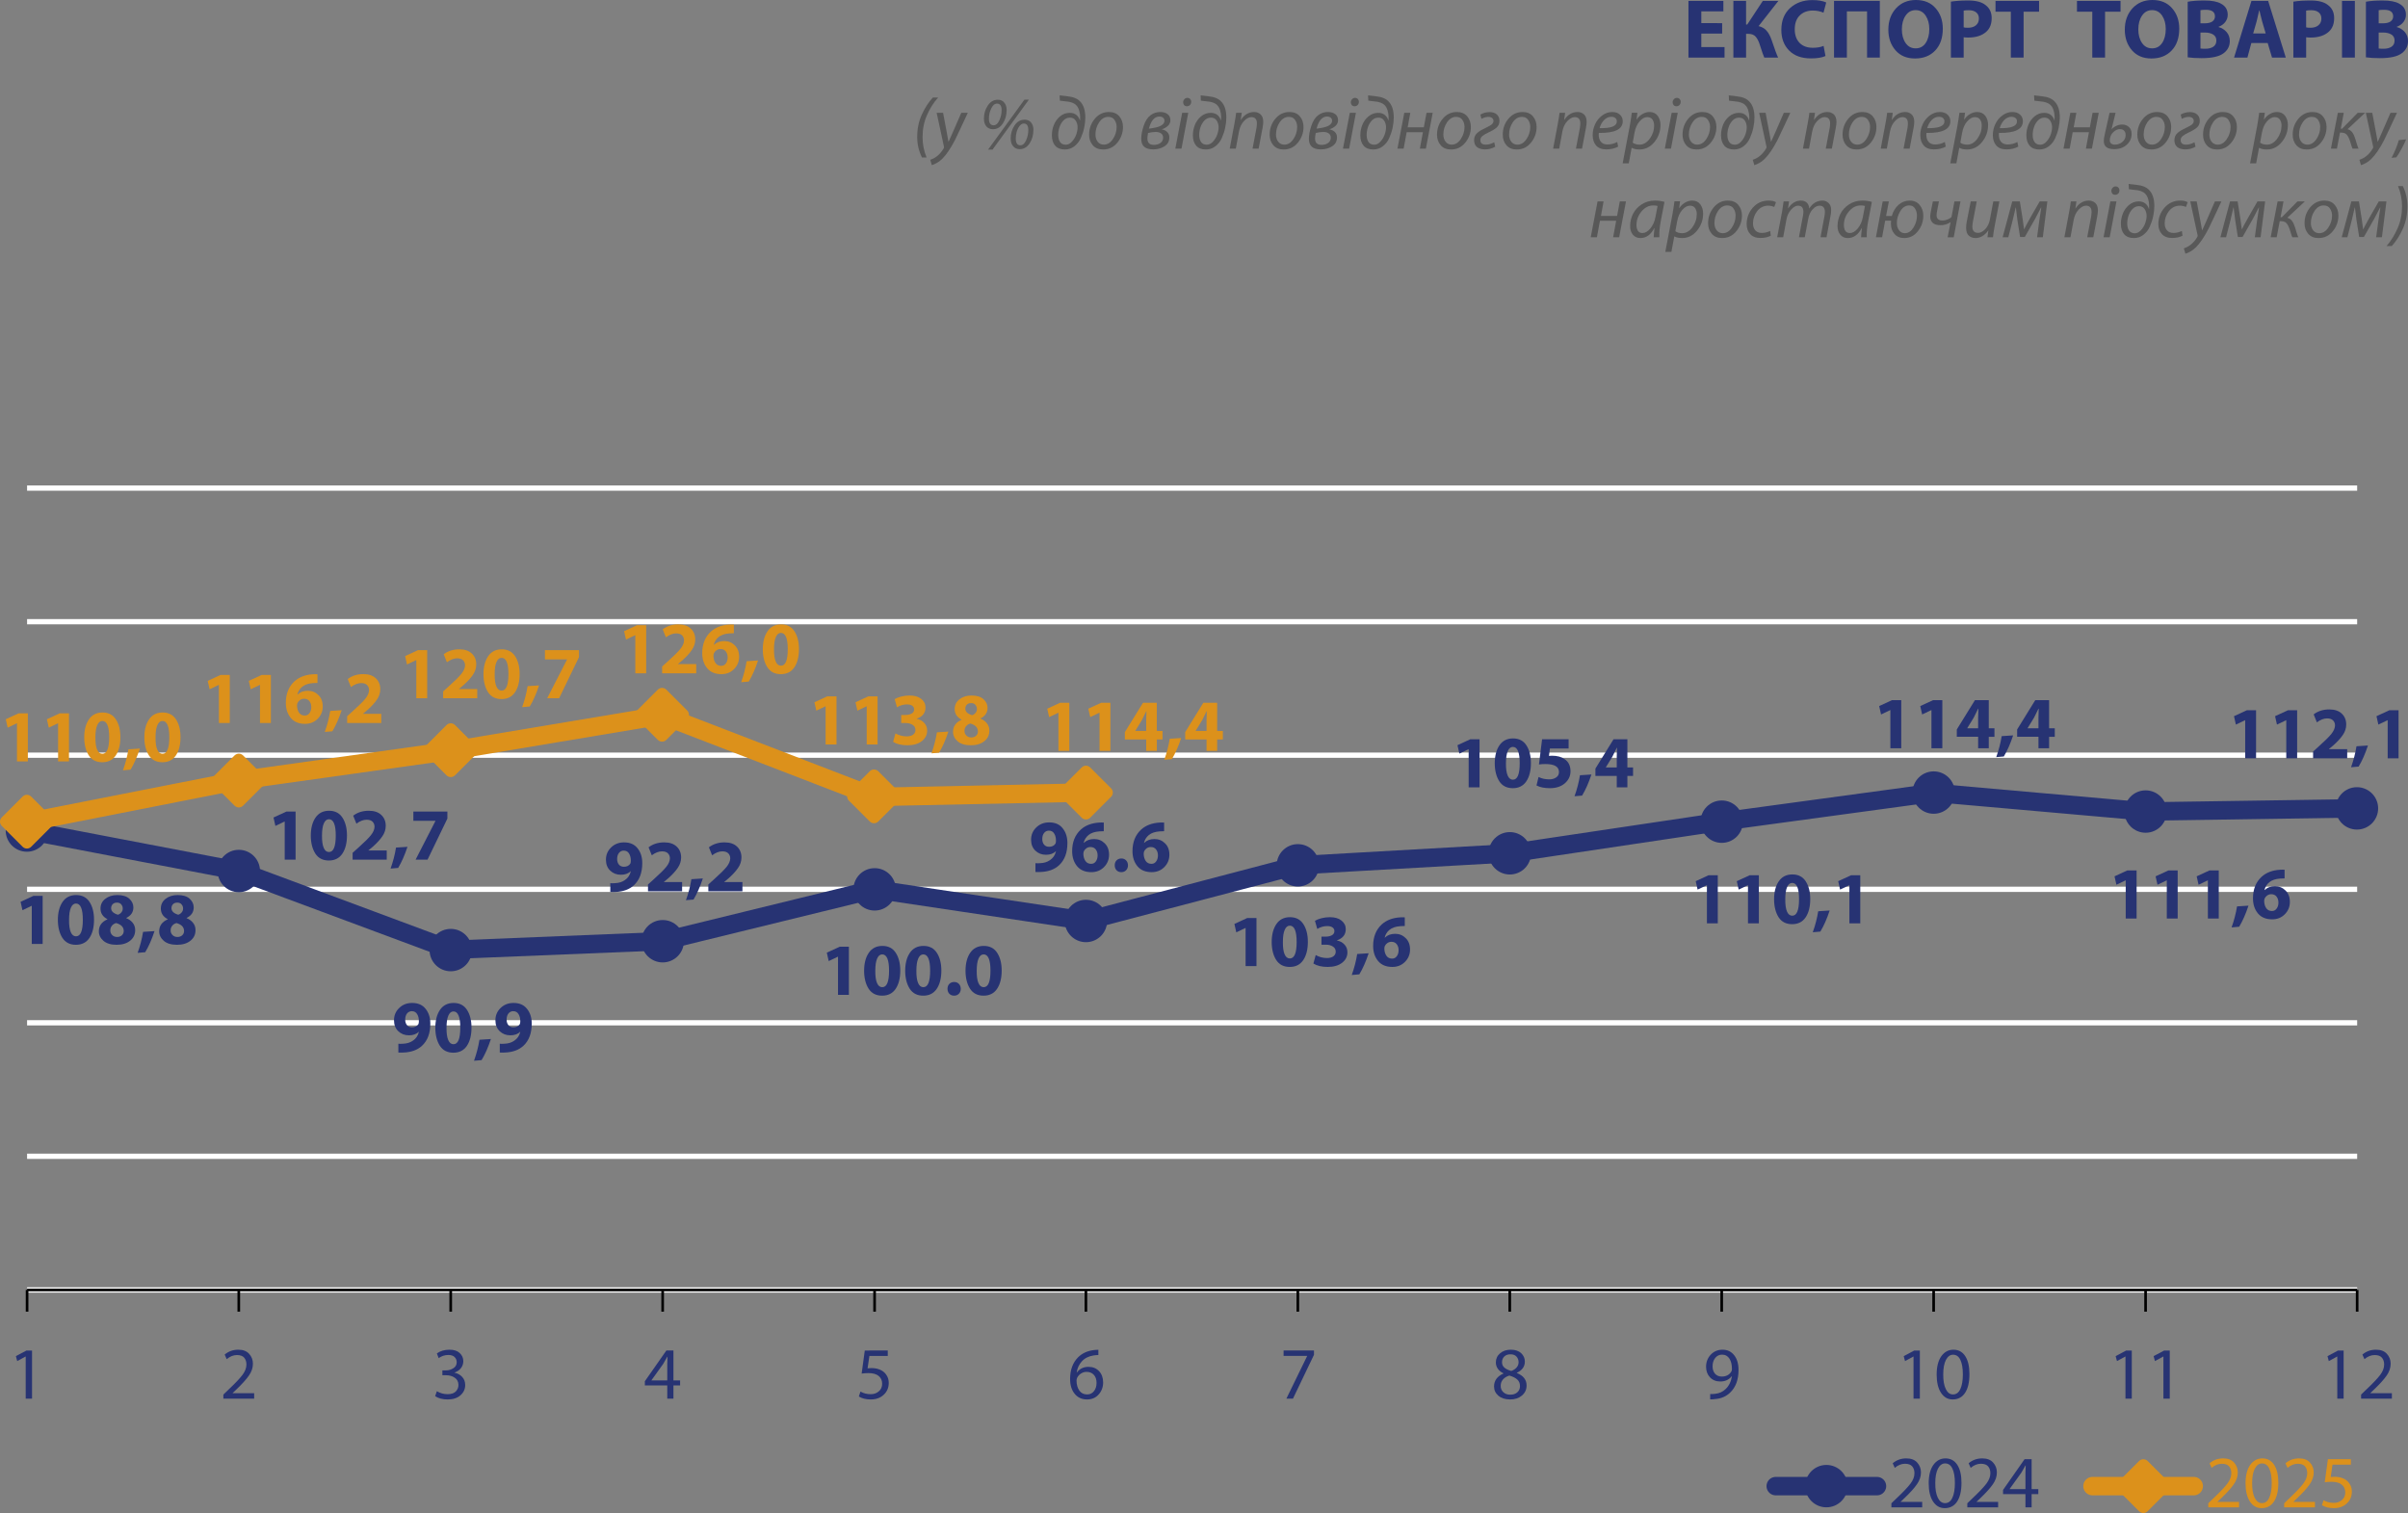 <?xml version="1.0" encoding="UTF-8" standalone="no"?>
<svg
   width="456.745pt"
   height="287.022pt"
   viewBox="0 0 456.745 287.022"
   version="1.1"
   id="svg1497"
   sodipodi:docname="13_exsport0825.svg"
   inkscape:version="1.2.2 (732a01da63, 2022-12-09)"
   xmlns:inkscape="http://www.inkscape.org/namespaces/inkscape"
   xmlns:sodipodi="http://sodipodi.sourceforge.net/DTD/sodipodi-0.dtd"
   xmlns:xlink="http://www.w3.org/1999/xlink"
   xmlns="http://www.w3.org/2000/svg"
   xmlns:svg="http://www.w3.org/2000/svg">
  <rect x="0" y="0" width="456.745" height="287.022" fill="#808080" stroke="none"/>
  <sodipodi:namedview
     id="namedview1499"
     pagecolor="#ffffff"
     bordercolor="#000000"
     borderopacity="0.25"
     inkscape:showpageshadow="2"
     inkscape:pageopacity="0.0"
     inkscape:pagecheckerboard="0"
     inkscape:deskcolor="#d1d1d1"
     inkscape:document-units="pt"
     showgrid="false"
     inkscape:zoom="0.602195"
     inkscape:cx="293.09443"
     inkscape:cy="478.2504"
     inkscape:window-width="1600"
     inkscape:window-height="838"
     inkscape:window-x="-8"
     inkscape:window-y="-8"
     inkscape:window-maximized="1"
     inkscape:current-layer="svg1497" />
  <defs
     id="defs881">
    <g
       id="g873">
      <g
         id="glyph-0-0">
        <path
           d="M 1.25,0 V -6.219 H 6.219 V 0 Z M 1.406,-0.156 H 6.062 V -6.062 H 1.406 Z m 0,0"
           id="path686" />
      </g>
      <g
         id="glyph-0-1" />
      <g
         id="glyph-1-0">
        <path
           d="M 5.734,-7.578 V 0 H 0.266 V -7.578 Z M 5.219,-0.469 V -7.109 H 0.75 V -0.469 Z M 4.5,-5.016 c 0,0.23 -0.039,0.438 -0.109,0.625 -0.062,0.18 -0.156,0.328 -0.281,0.453 -0.125,0.125 -0.273,0.227 -0.438,0.297 -0.168,0.062 -0.352,0.102 -0.547,0.109 l -0.031,0.891 c 0,0.043 -0.031,0.074 -0.094,0.094 -0.062,0.012 -0.141,0.016 -0.234,0.016 -0.062,0 -0.117,0 -0.156,0 -0.031,-0.008 -0.062,-0.016 -0.094,-0.016 -0.023,-0.008 -0.043,-0.02 -0.062,-0.031 C 2.441,-2.598 2.438,-2.617 2.438,-2.641 L 2.422,-3.719 c -0.012,-0.113 0.008,-0.191 0.062,-0.234 0.051,-0.051 0.125,-0.078 0.219,-0.078 H 2.812 c 0.176,0 0.32,-0.02 0.438,-0.062 0.113,-0.051 0.207,-0.117 0.281,-0.203 0.07,-0.082 0.125,-0.18 0.156,-0.297 0.031,-0.113 0.047,-0.238 0.047,-0.375 0,-0.281 -0.086,-0.504 -0.25,-0.672 -0.156,-0.164 -0.414,-0.25 -0.766,-0.25 -0.148,0 -0.277,0.016 -0.391,0.047 -0.117,0.023 -0.219,0.055 -0.312,0.094 -0.094,0.031 -0.168,0.062 -0.219,0.094 -0.055,0.031 -0.094,0.047 -0.125,0.047 -0.012,0 -0.027,0 -0.047,0 C 1.613,-5.617 1.602,-5.633 1.594,-5.656 1.582,-5.676 1.57,-5.703 1.562,-5.734 c 0,-0.039 0,-0.094 0,-0.156 0,-0.07 0.004,-0.129 0.016,-0.172 0.008,-0.039 0.031,-0.078 0.062,-0.109 0.02,-0.031 0.066,-0.062 0.141,-0.094 0.082,-0.031 0.176,-0.062 0.281,-0.094 0.113,-0.039 0.234,-0.07 0.359,-0.094 0.133,-0.02 0.266,-0.031 0.391,-0.031 0.301,0 0.555,0.043 0.766,0.125 0.207,0.074 0.379,0.18 0.516,0.312 0.133,0.125 0.234,0.281 0.297,0.469 C 4.461,-5.398 4.5,-5.211 4.5,-5.016 Z M 3.219,-1.594 c 0,0.074 -0.012,0.141 -0.031,0.203 C 3.176,-1.336 3.156,-1.289 3.125,-1.25 3.094,-1.219 3.047,-1.191 2.984,-1.172 2.93,-1.16 2.863,-1.156 2.781,-1.156 2.695,-1.156 2.625,-1.16 2.562,-1.172 2.508,-1.191 2.461,-1.219 2.422,-1.25 2.391,-1.289 2.363,-1.336 2.344,-1.391 2.332,-1.453 2.328,-1.52 2.328,-1.594 c 0,-0.082 0.004,-0.148 0.016,-0.203 0.02,-0.062 0.047,-0.109 0.078,-0.141 0.039,-0.039 0.086,-0.066 0.141,-0.078 0.062,-0.02 0.133,-0.031 0.219,-0.031 0.082,0 0.148,0.012 0.203,0.031 0.062,0.012 0.109,0.039 0.141,0.078 0.031,0.031 0.051,0.078 0.062,0.141 0.02,0.055 0.031,0.121 0.031,0.203 z M 0,2.328 Z m 0,0"
           id="path690" />
      </g>
      <g
         id="glyph-1-1" />
      <g
         id="glyph-2-0">
        <path
           d="M 0,0 V -9.828 H 7.031 V 0 Z M 3.516,-5.547 5.906,-9.125 H 1.125 Z m 0.422,0.625 2.391,3.594 V -8.5 Z M 1.125,-0.703 H 5.906 L 3.516,-4.281 Z M 0.703,-8.5 v 7.172 l 2.391,-3.594 z m 0,0"
           id="path694" />
      </g>
      <g
         id="glyph-2-1">
        <path
           d="M 3.312,0 V -7.234 H 3.281 L 1.547,-6.406 1.188,-8 3.625,-9.125 h 1.75 V 0 Z m 0,0"
           id="path697" />
      </g>
      <g
         id="glyph-2-2">
        <path
           d="M 3.891,0.156 H 3.875 c -1.125,0 -1.977,-0.438 -2.547,-1.312 -0.562,-0.883 -0.852,-2.016 -0.859,-3.391 0,-1.395 0.289,-2.531 0.875,-3.406 0.594,-0.883 1.457,-1.328 2.594,-1.328 1.133,0 1.984,0.445 2.547,1.328 0.562,0.875 0.844,1.992 0.844,3.344 0,1.449 -0.293,2.605 -0.875,3.469 -0.586,0.867 -1.438,1.297 -2.562,1.297 z M 3.906,-1.453 h 0.016 c 0.852,0 1.281,-1.039 1.281,-3.125 0,-2.062 -0.434,-3.094 -1.297,-3.094 -0.418,0 -0.742,0.266 -0.969,0.797 -0.23,0.523 -0.344,1.289 -0.344,2.297 -0.012,1.031 0.098,1.812 0.328,2.344 0.227,0.523 0.555,0.781 0.984,0.781 z m 0,0"
           id="path700" />
      </g>
      <g
         id="glyph-2-3">
        <path
           d="m 3.969,-9.281 c 1,0 1.754,0.234 2.266,0.703 C 6.742,-8.109 7,-7.562 7,-6.938 c 0,0.898 -0.449,1.562 -1.344,2 v 0.047 c 0.488,0.188 0.891,0.477 1.203,0.859 0.32,0.387 0.484,0.855 0.484,1.406 0,0.836 -0.324,1.508 -0.969,2.016 -0.637,0.512 -1.484,0.766 -2.547,0.766 -1.086,0 -1.918,-0.25 -2.5,-0.75 -0.586,-0.508 -0.875,-1.109 -0.875,-1.797 0,-1.051 0.539,-1.812 1.625,-2.281 v -0.031 c -0.875,-0.457 -1.312,-1.129 -1.312,-2.016 0,-0.758 0.301,-1.375 0.906,-1.844 0.602,-0.477 1.367,-0.719 2.297,-0.719 z m -0.062,7.953 h 0.016 c 0.363,0 0.66,-0.102 0.891,-0.312 0.238,-0.219 0.359,-0.488 0.359,-0.812 0,-0.738 -0.48,-1.242 -1.438,-1.516 -0.344,0.094 -0.617,0.266 -0.812,0.516 C 2.723,-3.211 2.625,-2.926 2.625,-2.594 2.613,-2.25 2.727,-1.953 2.969,-1.703 c 0.238,0.25 0.551,0.375 0.938,0.375 z M 3.891,-7.844 H 3.875 c -0.344,0 -0.617,0.105 -0.812,0.312 -0.188,0.199 -0.281,0.449 -0.281,0.75 0,0.562 0.426,0.977 1.281,1.234 0.25,-0.07 0.461,-0.211 0.641,-0.422 0.188,-0.219 0.281,-0.461 0.281,-0.734 0,-0.312 -0.094,-0.578 -0.281,-0.797 -0.18,-0.227 -0.449,-0.344 -0.812,-0.344 z m 0,0"
           id="path703" />
      </g>
      <g
         id="glyph-2-4">
        <path
           d="m 1.453,1.562 -1.438,0.125 C 0.492,0.352 0.836,-0.973 1.047,-2.297 L 3.219,-2.438 c -0.523,1.586 -1.109,2.914 -1.766,4 z m 0,0"
           id="path706" />
      </g>
      <g
         id="glyph-2-5">
        <path
           d="m 7.078,0 h -6.469 v -1.297 l 1.156,-1.047 c 1.094,-0.977 1.863,-1.742 2.312,-2.297 0.445,-0.562 0.676,-1.094 0.688,-1.594 0,-0.395 -0.125,-0.719 -0.375,-0.969 -0.25,-0.25 -0.625,-0.375 -1.125,-0.375 -0.625,0 -1.273,0.25 -1.938,0.75 L 0.719,-8.344 c 0.812,-0.625 1.801,-0.938 2.969,-0.938 1.02,0 1.805,0.266 2.359,0.797 0.562,0.523 0.844,1.211 0.844,2.062 0,0.711 -0.215,1.371 -0.641,1.984 -0.418,0.617 -1.012,1.266 -1.781,1.953 L 3.625,-1.781 V -1.75 h 3.453 z m 0,0"
           id="path709" />
      </g>
      <g
         id="glyph-2-6">
        <path
           d="m 0.688,-9.125 h 6.453 v 1.328 L 3.375,0 H 1.109 L 4.875,-7.344 V -7.375 H 0.688 Z m 0,0"
           id="path712" />
      </g>
      <g
         id="glyph-2-7">
        <path
           d="m 1.25,0.125 v -1.672 c 0.188,0.031 0.492,0.031 0.922,0 0.707,-0.031 1.312,-0.219 1.812,-0.562 0.602,-0.395 0.988,-0.957 1.156,-1.688 L 5.109,-3.812 c -0.438,0.449 -1.059,0.672 -1.859,0.672 -0.793,0 -1.465,-0.258 -2.016,-0.781 C 0.691,-4.441 0.422,-5.133 0.422,-6 c 0,-0.906 0.32,-1.676 0.969,-2.312 0.656,-0.645 1.477,-0.969 2.469,-0.969 1.125,0 1.977,0.375 2.562,1.125 0.594,0.742 0.891,1.672 0.891,2.797 0,1.824 -0.527,3.227 -1.578,4.203 C 4.867,-0.352 3.695,0.07 2.219,0.125 1.945,0.145 1.625,0.145 1.25,0.125 Z M 3.812,-7.719 H 3.797 c -0.367,0 -0.668,0.148 -0.906,0.438 -0.23,0.293 -0.344,0.68 -0.344,1.156 0,0.418 0.109,0.766 0.328,1.047 0.227,0.281 0.547,0.422 0.953,0.422 0.551,0 0.957,-0.195 1.219,-0.594 0.062,-0.133 0.094,-0.316 0.094,-0.547 0.008,-0.539 -0.102,-0.992 -0.328,-1.359 -0.219,-0.375 -0.555,-0.562 -1,-0.562 z m 0,0"
           id="path715" />
      </g>
      <g
         id="glyph-2-8">
        <path
           d="M 1.953,0.156 H 1.938 c -0.355,0 -0.652,-0.121 -0.891,-0.359 -0.23,-0.25 -0.344,-0.562 -0.344,-0.938 0,-0.383 0.113,-0.695 0.344,-0.938 C 1.285,-2.316 1.594,-2.438 1.969,-2.438 c 0.363,0 0.66,0.121 0.891,0.359 0.227,0.23 0.348,0.543 0.359,0.938 0,0.375 -0.121,0.688 -0.359,0.938 C 2.629,0.035 2.328,0.156 1.953,0.156 Z m 0,0"
           id="path718" />
      </g>
      <g
         id="glyph-2-9">
        <path
           d="m 6.422,-9.25 v 1.641 c -0.199,-0.008 -0.477,0 -0.828,0.031 -0.887,0.062 -1.574,0.293 -2.062,0.688 C 3.051,-6.492 2.742,-6 2.609,-5.406 H 2.656 c 0.477,-0.477 1.125,-0.719 1.938,-0.719 0.789,0 1.457,0.273 2,0.812 0.551,0.531 0.828,1.258 0.828,2.172 0,0.918 -0.324,1.699 -0.969,2.344 C 5.816,-0.16 5.02,0.156 4.062,0.156 c -1.18,0 -2.078,-0.375 -2.703,-1.125 -0.625,-0.758 -0.938,-1.711 -0.938,-2.859 0,-1.707 0.539,-3.066 1.625,-4.078 0.895,-0.812 2.066,-1.258 3.516,-1.344 0.281,-0.02 0.566,-0.02 0.859,0 z m -2.406,7.828 H 4.031 c 0.363,0 0.656,-0.148 0.875,-0.453 C 5.133,-2.176 5.25,-2.562 5.25,-3.031 c 0,-0.445 -0.121,-0.82 -0.359,-1.125 -0.23,-0.301 -0.562,-0.453 -1,-0.453 -0.281,0 -0.539,0.078 -0.766,0.234 -0.219,0.148 -0.383,0.336 -0.484,0.562 -0.062,0.125 -0.094,0.309 -0.094,0.547 0.02,0.531 0.156,0.977 0.406,1.328 0.25,0.344 0.602,0.516 1.062,0.516 z m 0,0"
           id="path721" />
      </g>
      <g
         id="glyph-2-10">
        <path
           d="m 0.531,-0.484 0.438,-1.609 c 0.676,0.375 1.383,0.562 2.125,0.562 0.531,0 0.941,-0.109 1.234,-0.328 0.289,-0.227 0.438,-0.52 0.438,-0.875 C 4.766,-3.172 4.582,-3.5 4.219,-3.719 3.863,-3.945 3.438,-4.062 2.938,-4.062 h -0.875 v -1.531 h 0.828 c 0.426,0 0.801,-0.082 1.125,-0.25 0.332,-0.176 0.5,-0.441 0.5,-0.797 0,-0.289 -0.117,-0.52 -0.344,-0.688 C 3.941,-7.504 3.602,-7.594 3.156,-7.594 c -0.668,0 -1.297,0.184 -1.891,0.547 l -0.438,-1.547 c 0.301,-0.188 0.707,-0.348 1.219,-0.484 0.508,-0.133 1.047,-0.203 1.609,-0.203 0.938,0 1.672,0.215 2.203,0.641 0.539,0.43 0.812,0.969 0.812,1.625 0,1.043 -0.559,1.75 -1.672,2.125 v 0.031 C 5.57,-4.754 6.047,-4.5 6.422,-4.094 c 0.375,0.398 0.562,0.887 0.562,1.469 0,0.812 -0.34,1.48 -1.016,2 C 5.289,-0.102 4.383,0.156 3.25,0.156 c -1.117,0 -2.023,-0.211 -2.719,-0.641 z m 0,0"
           id="path724" />
      </g>
      <g
         id="glyph-2-11">
        <path
           d="m 6.688,-9.125 v 1.75 H 3.141 l -0.188,1.406 C 3.211,-5.988 3.41,-6 3.547,-6 c 1,0 1.797,0.219 2.391,0.656 0.738,0.5 1.109,1.266 1.109,2.297 0,0.887 -0.355,1.641 -1.062,2.266 -0.711,0.625 -1.664,0.938 -2.859,0.938 -1.031,0 -1.875,-0.172 -2.531,-0.516 L 0.984,-1.969 c 0.594,0.305 1.273,0.453 2.047,0.453 0.5,0 0.926,-0.117 1.281,-0.359 0.363,-0.238 0.547,-0.582 0.547,-1.031 0,-1.008 -0.855,-1.516 -2.562,-1.516 -0.461,0 -0.871,0.027 -1.234,0.078 L 1.656,-9.125 Z m 0,0"
           id="path727" />
      </g>
      <g
         id="glyph-2-12">
        <path
           d="M 6.391,0 H 4.375 V -2.172 H 0.328 V -3.562 l 3.438,-5.562 h 2.625 v 5.344 H 7.469 v 1.609 H 6.391 Z M 2.297,-3.781 H 4.375 V -5.797 C 4.375,-6.148 4.391,-6.719 4.422,-7.5 H 4.375 c -0.5,1 -0.781,1.57 -0.844,1.703 L 2.312,-3.812 Z m 0,0"
           id="path730" />
      </g>
      <g
         id="glyph-3-0">
        <path
           d="M 0,0 V -9.828 H 7.031 V 0 Z M 3.516,-5.547 5.906,-9.125 H 1.125 Z m 0.422,0.625 2.391,3.594 V -8.5 Z M 1.125,-0.703 H 5.906 L 3.516,-4.281 Z M 0.703,-8.5 v 7.172 l 2.391,-3.594 z m 0,0"
           id="path733" />
      </g>
      <g
         id="glyph-3-1">
        <path
           d="M 3.312,0 V -7.984 H 3.281 L 1.703,-7.125 l -0.25,-0.938 2,-1.062 h 1.062 V 0 Z m 0,0"
           id="path736" />
      </g>
      <g
         id="glyph-3-2">
        <path
           d="M 6.469,0 H 0.625 v -0.766 l 0.969,-0.938 C 2.875,-2.91 3.758,-3.844 4.25,-4.5 4.75,-5.164 5,-5.82 5,-6.469 5,-7 4.859,-7.43 4.578,-7.766 c -0.281,-0.332 -0.742,-0.5 -1.375,-0.5 -0.68,0 -1.324,0.262 -1.938,0.781 L 0.875,-8.359 c 0.727,-0.613 1.586,-0.922 2.578,-0.922 0.906,0 1.594,0.262 2.062,0.781 0.477,0.523 0.719,1.148 0.719,1.875 0,0.773 -0.25,1.516 -0.75,2.234 -0.492,0.719 -1.289,1.605 -2.391,2.656 l -0.719,0.688 v 0.016 h 4.094 z m 0,0"
           id="path739" />
      </g>
      <g
         id="glyph-3-3">
        <path
           d="m 0.594,-0.469 0.328,-0.938 c 0.633,0.375 1.312,0.562 2.031,0.562 0.719,0 1.242,-0.176 1.578,-0.531 C 4.863,-1.738 5.023,-2.148 5.016,-2.609 5.004,-3.211 4.77,-3.664 4.312,-3.969 3.863,-4.281 3.312,-4.438 2.656,-4.438 h -0.688 v -0.922 h 0.688 c 0.508,0 0.973,-0.133 1.391,-0.406 C 4.473,-6.035 4.688,-6.414 4.688,-6.906 4.688,-7.301 4.551,-7.629 4.281,-7.891 4.02,-8.148 3.625,-8.281 3.094,-8.281 c -0.656,0 -1.266,0.199 -1.828,0.594 l -0.344,-0.891 c 0.656,-0.469 1.457,-0.703 2.406,-0.703 0.844,0 1.488,0.215 1.938,0.641 0.445,0.418 0.672,0.93 0.672,1.531 0,0.492 -0.148,0.93 -0.438,1.312 -0.281,0.375 -0.699,0.664 -1.25,0.859 v 0.016 c 0.594,0.117 1.082,0.383 1.469,0.797 0.383,0.406 0.578,0.922 0.578,1.547 0,0.762 -0.297,1.406 -0.891,1.938 C 4.812,-0.109 4,0.156 2.969,0.156 c -0.961,0 -1.75,-0.207 -2.375,-0.625 z m 0,0"
           id="path742" />
      </g>
      <g
         id="glyph-3-4">
        <path
           d="M 5.625,0 H 4.453 v -2.5 h -4.25 V -3.297 L 4.281,-9.125 H 5.625 v 5.672 H 6.891 V -2.5 H 5.625 Z M 1.453,-3.453 h 3 V -6.5 c 0,-0.477 0.016,-0.957 0.047,-1.438 H 4.453 C 4.211,-7.477 3.957,-7.031 3.688,-6.594 l -2.234,3.109 z m 0,0"
           id="path745" />
      </g>
      <g
         id="glyph-3-5">
        <path
           d="m 6.078,-9.125 v 1.031 H 2.594 L 2.25,-5.75 c 0.281,-0.031 0.523,-0.047 0.734,-0.047 0.77,0 1.426,0.164 1.969,0.484 0.383,0.219 0.695,0.531 0.938,0.938 0.25,0.398 0.375,0.867 0.375,1.406 0,0.906 -0.324,1.656 -0.969,2.25 -0.637,0.586 -1.449,0.875 -2.438,0.875 -0.918,0 -1.672,-0.188 -2.266,-0.562 l 0.312,-0.938 c 0.562,0.336 1.211,0.5 1.953,0.5 0.602,0 1.113,-0.18 1.531,-0.547 0.426,-0.363 0.633,-0.848 0.625,-1.453 0,-0.602 -0.219,-1.086 -0.656,-1.453 C 3.922,-4.66 3.27,-4.844 2.406,-4.844 1.945,-4.844 1.52,-4.812 1.125,-4.75 l 0.594,-4.375 z m 0,0"
           id="path748" />
      </g>
      <g
         id="glyph-3-6">
        <path
           d="m 5.844,-9.266 v 1 C 5.602,-8.273 5.297,-8.25 4.922,-8.188 3.992,-8.039 3.258,-7.672 2.719,-7.078 c -0.543,0.594 -0.871,1.305 -0.984,2.125 h 0.031 c 0.531,-0.719 1.27,-1.078 2.219,-1.078 0.82,0 1.488,0.277 2,0.828 C 6.492,-4.66 6.75,-3.945 6.75,-3.062 c 0,0.875 -0.281,1.633 -0.844,2.266 C 5.352,-0.16 4.613,0.156 3.688,0.156 c -0.969,0 -1.746,-0.352 -2.328,-1.062 -0.586,-0.707 -0.875,-1.648 -0.875,-2.828 0,-1.727 0.508,-3.102 1.531,-4.125 0.77,-0.75 1.742,-1.195 2.922,-1.344 0.312,-0.039 0.613,-0.062 0.906,-0.062 z m -2.141,8.469 H 3.719 C 4.25,-0.797 4.676,-1 5,-1.406 5.332,-1.812 5.5,-2.336 5.5,-2.984 c 0,-0.656 -0.172,-1.164 -0.516,-1.531 -0.344,-0.375 -0.805,-0.562 -1.375,-0.562 -0.375,0 -0.727,0.105 -1.047,0.312 -0.324,0.199 -0.57,0.465 -0.734,0.797 -0.086,0.18 -0.125,0.359 -0.125,0.547 0.008,0.773 0.188,1.402 0.531,1.891 0.352,0.492 0.844,0.734 1.469,0.734 z m 0,0"
           id="path751" />
      </g>
      <g
         id="glyph-3-7">
        <path
           d="M 0.797,-9.125 H 6.562 v 0.812 L 2.578,0 h -1.25 l 3.938,-8.078 v -0.031 h -4.469 z m 0,0"
           id="path754" />
      </g>
      <g
         id="glyph-3-8">
        <path
           d="m 3.688,-9.281 c 0.844,0 1.5,0.219 1.969,0.656 0.469,0.438 0.703,0.969 0.703,1.594 0,0.949 -0.508,1.656 -1.516,2.125 v 0.047 C 6.07,-4.367 6.688,-3.582 6.688,-2.5 c 0,0.781 -0.297,1.422 -0.891,1.922 -0.586,0.492 -1.324,0.734 -2.219,0.734 -0.93,0 -1.672,-0.234 -2.234,-0.703 -0.555,-0.477 -0.828,-1.062 -0.828,-1.75 0,-1.125 0.598,-1.945 1.797,-2.469 v -0.031 C 1.832,-5.023 1.469,-5.32 1.219,-5.688 0.977,-6.051 0.859,-6.441 0.859,-6.859 0.859,-7.566 1.125,-8.145 1.656,-8.594 2.188,-9.051 2.863,-9.281 3.688,-9.281 Z M 3.594,-0.75 h 0.016 c 0.551,0 0.992,-0.148 1.328,-0.453 0.332,-0.301 0.5,-0.691 0.5,-1.172 0,-0.52 -0.172,-0.938 -0.516,-1.25 -0.344,-0.312 -0.844,-0.562 -1.5,-0.75 -0.523,0.156 -0.93,0.406 -1.219,0.75 C 1.922,-3.289 1.781,-2.906 1.781,-2.469 1.758,-1.988 1.914,-1.582 2.25,-1.25 c 0.332,0.336 0.781,0.5 1.344,0.5 z M 3.641,-8.406 H 3.625 c -0.5,0 -0.891,0.141 -1.172,0.422 -0.281,0.281 -0.422,0.633 -0.422,1.047 -0.012,0.43 0.133,0.777 0.438,1.047 0.312,0.273 0.75,0.484 1.312,0.641 0.414,-0.145 0.75,-0.359 1,-0.641 0.258,-0.289 0.391,-0.629 0.391,-1.016 0,-0.414 -0.133,-0.77 -0.391,-1.062 -0.262,-0.289 -0.641,-0.438 -1.141,-0.438 z m 0,0"
           id="path757" />
      </g>
      <g
         id="glyph-3-9">
        <path
           d="M 1.344,0.141 V -0.875 c 0.27,0.023 0.602,0.008 1,-0.047 0.75,-0.082 1.383,-0.375 1.906,-0.875 0.645,-0.602 1.051,-1.414 1.219,-2.438 H 5.422 c -0.531,0.656 -1.25,0.984 -2.156,0.984 -0.812,0 -1.469,-0.266 -1.969,-0.797 -0.492,-0.531 -0.734,-1.195 -0.734,-2 0,-0.883 0.289,-1.645 0.875,-2.281 0.594,-0.633 1.344,-0.953 2.25,-0.953 0.926,0 1.66,0.352 2.203,1.047 0.551,0.688 0.828,1.621 0.828,2.797 0,1.844 -0.527,3.273 -1.578,4.281 C 4.422,-0.457 3.535,-0.051 2.484,0.062 1.992,0.125 1.613,0.148 1.344,0.141 Z m 2.25,-8.484 H 3.578 c -0.512,0 -0.938,0.211 -1.281,0.625 -0.336,0.418 -0.5,0.949 -0.5,1.594 0,0.574 0.156,1.043 0.469,1.406 0.32,0.355 0.75,0.531 1.281,0.531 0.82,0 1.426,-0.316 1.812,-0.953 C 5.43,-5.273 5.469,-5.426 5.469,-5.594 5.477,-6.414 5.32,-7.078 5,-7.578 4.676,-8.086 4.207,-8.344 3.594,-8.344 Z m 0,0"
           id="path760" />
      </g>
      <g
         id="glyph-3-10">
        <path
           d="M 3.547,0.156 C 2.629,0.156 1.895,-0.254 1.344,-1.078 0.789,-1.898 0.508,-3.051 0.5,-4.531 c 0,-1.5 0.289,-2.664 0.875,-3.5 0.594,-0.832 1.363,-1.25 2.312,-1.25 0.957,0 1.703,0.406 2.234,1.219 0.531,0.812 0.797,1.949 0.797,3.406 0,1.543 -0.277,2.73 -0.828,3.562 -0.555,0.836 -1.336,1.25 -2.344,1.25 z M 3.594,-0.797 h 0.016 c 0.602,0 1.062,-0.332 1.375,-1 C 5.305,-2.473 5.469,-3.41 5.469,-4.609 5.469,-5.773 5.312,-6.688 5,-7.344 4.695,-8 4.234,-8.328 3.609,-8.328 c -0.562,0 -1.016,0.336 -1.359,1 -0.336,0.668 -0.5,1.574 -0.5,2.719 C 1.738,-3.43 1.898,-2.5 2.234,-1.812 c 0.332,0.68 0.785,1.016 1.359,1.016 z m 0,0"
           id="path763" />
      </g>
      <g
         id="glyph-4-0">
        <path
           d="M 0,0 V -11.172 H 7.969 V 0 Z M 3.984,-6.297 6.703,-10.375 H 1.281 Z m 0.484,0.719 2.703,4.062 V -9.656 Z m -3.188,4.781 h 5.422 l -2.719,-4.062 z M 0.797,-9.656 v 8.141 l 2.719,-4.062 z m 0,0"
           id="path766" />
      </g>
      <g
         id="glyph-4-1">
        <path
           d="m 7.453,-6.531 v 1.984 H 3.5 V -2 H 7.906 V 0 H 1.062 v -10.75 h 6.625 v 1.984 H 3.5 v 2.234 z m 0,0"
           id="path769" />
      </g>
      <g
         id="glyph-4-2">
        <path
           d="m 1.062,-10.75 h 2.406 v 4.484 H 3.688 L 6.641,-10.75 H 9.594 l -3.75,4.781 c 0.645,0.156 1.148,0.449 1.516,0.875 0.375,0.43 0.688,1 0.938,1.719 0.57,1.711 0.988,2.836 1.25,3.375 h -2.625 C 6.785,-0.281 6.508,-1.066 6.094,-2.359 5.883,-3.055 5.617,-3.586 5.297,-3.953 4.984,-4.316 4.523,-4.5 3.922,-4.5 H 3.469 V 0 H 1.062 Z m 0,0"
           id="path772" />
      </g>
      <g
         id="glyph-4-3">
        <path
           d="M 8.578,-2.219 8.938,-0.297 C 8.289,0.004 7.375,0.156 6.188,0.156 c -1.793,0 -3.18,-0.5 -4.156,-1.5 -0.98,-1 -1.469,-2.297 -1.469,-3.891 0,-1.758 0.551,-3.145 1.656,-4.156 1.113,-1.008 2.516,-1.516 4.203,-1.516 1.133,0 2.02,0.152 2.656,0.453 l -0.516,1.938 c -0.617,-0.27 -1.293,-0.406 -2.031,-0.406 -1.012,0 -1.836,0.309 -2.469,0.922 -0.637,0.617 -0.953,1.496 -0.953,2.641 0,1.074 0.301,1.93 0.906,2.562 0.602,0.625 1.445,0.938 2.531,0.938 0.801,0 1.477,-0.117 2.031,-0.359 z m 0,0"
           id="path775" />
      </g>
      <g
         id="glyph-4-4">
        <path
           d="M 1.062,-10.75 H 9.75 V 0 H 7.328 V -8.766 H 3.5 V 0 H 1.062 Z m 0,0"
           id="path778" />
      </g>
      <g
         id="glyph-4-5">
        <path
           d="M 5.625,0.172 H 5.609 c -1.555,0 -2.781,-0.516 -3.688,-1.547 C 1.016,-2.414 0.562,-3.723 0.562,-5.297 c 0,-1.625 0.477,-2.969 1.438,-4.031 0.969,-1.062 2.234,-1.594 3.797,-1.594 1.594,0 2.836,0.523 3.734,1.562 0.906,1.031 1.359,2.324 1.359,3.875 0,1.75 -0.48,3.133 -1.438,4.141 C 8.492,-0.332 7.219,0.172 5.625,0.172 Z M 5.734,-1.75 H 5.75 c 0.801,0 1.43,-0.336 1.891,-1.016 0.457,-0.688 0.688,-1.566 0.688,-2.641 0,-1.008 -0.23,-1.859 -0.688,-2.547 C 7.18,-8.648 6.547,-9 5.734,-9 c -0.805,0 -1.438,0.352 -1.906,1.047 -0.469,0.688 -0.703,1.555 -0.703,2.594 0,1.043 0.234,1.906 0.703,2.594 C 4.297,-2.086 4.93,-1.75 5.734,-1.75 Z m 0,0"
           id="path781" />
      </g>
      <g
         id="glyph-4-6">
        <path
           d="m 1.047,0 v -10.609 c 0.875,-0.145 1.973,-0.219 3.297,-0.219 1.477,0 2.57,0.293 3.281,0.875 0.77,0.574 1.156,1.398 1.156,2.469 0,1.105 -0.336,1.961 -1,2.562 -0.812,0.75 -1.977,1.125 -3.484,1.125 -0.355,0 -0.633,-0.02 -0.828,-0.062 V 0 Z M 3.469,-8.906 v 3.172 c 0.176,0.055 0.445,0.078 0.812,0.078 0.645,0 1.148,-0.156 1.516,-0.469 0.375,-0.312 0.562,-0.738 0.562,-1.281 0,-0.5 -0.168,-0.883 -0.5,-1.156 -0.336,-0.281 -0.805,-0.422 -1.406,-0.422 -0.469,0 -0.797,0.027 -0.984,0.078 z m 0,0"
           id="path784" />
      </g>
      <g
         id="glyph-4-7">
        <path
           d="M 3.141,0 V -8.703 H 0.234 V -10.75 H 8.5 v 2.047 H 5.562 V 0 Z m 0,0"
           id="path787" />
      </g>
      <g
         id="glyph-4-8" />
      <g
         id="glyph-4-9">
        <path
           d="M 1.047,-0.047 V -10.594 c 0.801,-0.156 1.852,-0.234 3.156,-0.234 1.426,0 2.484,0.203 3.172,0.609 0.844,0.449 1.266,1.152 1.266,2.109 0,0.492 -0.152,0.938 -0.453,1.344 -0.293,0.406 -0.727,0.719 -1.297,0.938 v 0.031 c 0.633,0.18 1.148,0.5 1.547,0.969 0.395,0.461 0.594,1.023 0.594,1.688 0,0.938 -0.375,1.699 -1.125,2.281 -0.812,0.648 -2.219,0.969 -4.219,0.969 -1.031,0 -1.914,-0.055 -2.641,-0.156 z m 2.422,-8.938 V -6.5 h 0.797 c 0.633,0 1.117,-0.113 1.453,-0.344 0.332,-0.238 0.5,-0.562 0.5,-0.969 0,-0.832 -0.574,-1.25 -1.719,-1.25 -0.48,0 -0.824,0.027 -1.031,0.078 z m 0,4.234 v 3.031 c 0.156,0.031 0.469,0.047 0.938,0.047 0.602,0 1.098,-0.125 1.484,-0.375 0.395,-0.258 0.594,-0.656 0.594,-1.188 C 6.484,-3.742 6.281,-4.125 5.875,-4.375 5.469,-4.625 4.941,-4.75 4.297,-4.75 Z m 0,0"
           id="path791" />
      </g>
      <g
         id="glyph-4-10">
        <path
           d="M 6.641,-2.766 H 3.547 L 2.797,0 H 0.266 L 3.562,-10.75 H 6.734 L 10.078,0 H 7.469 Z m -2.75,-1.812 h 2.375 L 5.594,-6.859 C 5.531,-7.117 5.43,-7.508 5.297,-8.031 5.172,-8.562 5.098,-8.863 5.078,-8.938 H 5.031 c -0.262,1.125 -0.422,1.82 -0.484,2.078 z m 0,0"
           id="path794" />
      </g>
      <g
         id="glyph-4-11">
        <path
           d="M 1.062,-10.75 H 3.5 V 0 H 1.062 Z m 0,0"
           id="path797" />
      </g>
      <g
         id="glyph-5-0">
        <path
           d="M 0,0 V -9.828 H 7.031 V 0 Z M 3.516,-5.547 5.906,-9.125 H 1.125 Z m 0.422,0.625 2.391,3.594 V -8.5 Z M 1.125,-0.703 H 5.906 L 3.516,-4.281 Z M 0.703,-8.5 v 7.172 l 2.391,-3.594 z m 0,0"
           id="path800" />
      </g>
      <g
         id="glyph-5-1">
        <path
           d="m 3.922,-9.703 h 1 c -0.855,0.961 -1.562,2.078 -2.125,3.359 -0.555,1.273 -0.828,2.652 -0.828,4.141 0,1.355 0.254,2.645 0.766,3.875 h -0.875 c -0.605,-1.199 -0.906,-2.5 -0.906,-3.906 0,-1.52 0.285,-2.922 0.859,-4.203 0.582,-1.281 1.285,-2.367 2.109,-3.266 z m 0,0"
           id="path803" />
      </g>
      <g
         id="glyph-5-2">
        <path
           d="M 0.656,-6.797 H 1.875 l 0.688,3.656 c 0.188,0.98 0.297,1.586 0.328,1.812 h 0.031 C 2.953,-1.379 3.051,-1.598 3.219,-1.984 3.383,-2.367 3.535,-2.707 3.672,-3 l 1.656,-3.797 H 6.562 C 5.438,-4.367 4.617,-2.633 4.109,-1.594 3.285,-0.008 2.484,1.164 1.703,1.938 1.359,2.281 1.004,2.547 0.641,2.734 0.285,2.93 -0.016,3.062 -0.266,3.125 L -0.562,2.109 c 0.5,-0.168 0.914,-0.387 1.25,-0.656 0.508,-0.387 0.953,-0.906 1.328,-1.562 0.039,-0.094 0.047,-0.195 0.016,-0.312 z m 0,0"
           id="path806" />
      </g>
      <g
         id="glyph-5-3" />
      <g
         id="glyph-5-4">
        <path
           d="m 3.594,-9.281 h 0.016 c 0.539,0 0.953,0.188 1.234,0.562 0.289,0.367 0.438,0.812 0.438,1.344 0,1.023 -0.246,1.891 -0.734,2.609 -0.48,0.719 -1.094,1.078 -1.844,1.078 -0.543,0 -0.969,-0.18 -1.281,-0.547 -0.305,-0.375 -0.453,-0.863 -0.453,-1.469 0,-0.914 0.242,-1.738 0.734,-2.469 C 2.191,-8.91 2.82,-9.281 3.594,-9.281 Z m -0.125,0.734 H 3.453 c -0.438,0 -0.805,0.309 -1.094,0.922 -0.293,0.605 -0.438,1.25 -0.438,1.938 0,0.836 0.297,1.25 0.891,1.25 0.438,0 0.797,-0.305 1.078,-0.922 0.289,-0.625 0.438,-1.273 0.438,-1.953 0,-0.82 -0.289,-1.234 -0.859,-1.234 z M 2.609,0.172 H 1.766 L 8.656,-9.297 H 9.5 Z M 8.672,-5.5 H 8.688 c 0.539,0 0.953,0.184 1.234,0.547 0.289,0.367 0.438,0.809 0.438,1.328 0,1.031 -0.246,1.914 -0.734,2.641 -0.492,0.719 -1.109,1.078 -1.859,1.078 -0.523,0 -0.938,-0.18 -1.25,-0.547 -0.312,-0.375 -0.469,-0.867 -0.469,-1.484 0,-0.926 0.242,-1.75 0.734,-2.469 C 7.27,-5.133 7.898,-5.5 8.672,-5.5 Z m -0.125,0.734 H 8.531 c -0.293,0 -0.559,0.156 -0.797,0.469 C 7.492,-3.992 7.312,-3.629 7.188,-3.203 7.07,-2.773 7.016,-2.344 7.016,-1.906 c 0,0.844 0.289,1.266 0.875,1.266 0.438,0 0.797,-0.312 1.078,-0.938 0.281,-0.633 0.422,-1.289 0.422,-1.969 0,-0.812 -0.281,-1.219 -0.844,-1.219 z m 0,0"
           id="path810" />
      </g>
      <g
         id="glyph-5-5">
        <path
           d="m 1.984,-9.109 -0.047,-1 c 0.113,0.023 0.602,0.078 1.469,0.172 1.094,0.105 1.895,0.43 2.406,0.969 0.664,0.668 1,1.688 1,3.062 0,0.625 -0.074,1.273 -0.219,1.938 -0.137,0.656 -0.352,1.309 -0.641,1.953 -0.281,0.637 -0.688,1.156 -1.219,1.562 -0.523,0.406 -1.125,0.609 -1.812,0.609 -0.793,0 -1.402,-0.238 -1.828,-0.719 -0.418,-0.488 -0.625,-1.148 -0.625,-1.984 0,-0.664 0.125,-1.316 0.375,-1.953 0.25,-0.633 0.641,-1.176 1.172,-1.625 0.539,-0.445 1.148,-0.672 1.828,-0.672 0.5,0 0.91,0.125 1.234,0.375 0.332,0.25 0.566,0.602 0.703,1.047 H 5.812 c 0.008,-0.133 0.016,-0.348 0.016,-0.641 0,-0.395 -0.062,-0.801 -0.188,-1.219 -0.117,-0.414 -0.297,-0.75 -0.547,-1 C 4.695,-8.66 4.039,-8.906 3.125,-8.969 L 2.703,-9.016 c -0.305,-0.031 -0.543,-0.062 -0.719,-0.094 z M 3.094,-0.75 h 0.016 c 0.414,0 0.801,-0.191 1.156,-0.578 0.363,-0.383 0.633,-0.828 0.812,-1.328 0.176,-0.5 0.266,-0.957 0.266,-1.375 0,-0.508 -0.125,-0.945 -0.375,-1.312 -0.25,-0.363 -0.609,-0.547 -1.078,-0.547 -0.48,0 -0.898,0.188 -1.25,0.562 -0.344,0.375 -0.594,0.812 -0.75,1.312 -0.156,0.492 -0.23,0.977 -0.219,1.453 0,0.523 0.113,0.953 0.344,1.297 C 2.254,-0.922 2.613,-0.75 3.094,-0.75 Z m 0,0"
           id="path813" />
      </g>
      <g
         id="glyph-5-6">
        <path
           d="M 3.141,0.156 H 3.125 c -0.824,0 -1.469,-0.266 -1.938,-0.797 -0.469,-0.539 -0.703,-1.207 -0.703,-2 0,-1.156 0.352,-2.16 1.062,-3.016 0.719,-0.863 1.613,-1.297 2.688,-1.297 0.863,0 1.523,0.277 1.984,0.828 0.457,0.555 0.688,1.219 0.688,2 0,1.117 -0.355,2.109 -1.062,2.984 C 5.133,-0.273 4.234,0.156 3.141,0.156 Z m 0.125,-0.922 H 3.281 c 0.664,0 1.234,-0.348 1.703,-1.047 0.477,-0.707 0.719,-1.477 0.719,-2.312 0,-0.488 -0.133,-0.926 -0.391,-1.312 -0.25,-0.395 -0.652,-0.594 -1.203,-0.594 -0.688,0 -1.266,0.352 -1.734,1.047 -0.461,0.699 -0.688,1.465 -0.688,2.297 0,0.562 0.145,1.027 0.438,1.391 0.289,0.355 0.672,0.531 1.141,0.531 z m 0,0"
           id="path816" />
      </g>
      <g
         id="glyph-5-7">
        <path
           d="m 4.219,-6.953 h 0.016 c 0.562,0 1.02,0.137 1.375,0.406 0.352,0.262 0.531,0.652 0.531,1.172 0,0.406 -0.164,0.762 -0.484,1.062 -0.324,0.293 -0.699,0.5 -1.125,0.625 v 0.031 c 0.383,0.062 0.711,0.227 0.984,0.484 0.281,0.25 0.422,0.594 0.422,1.031 0,0.75 -0.312,1.32 -0.938,1.703 -0.617,0.387 -1.324,0.578 -2.125,0.578 -1.512,0 -2.266,-0.66 -2.266,-1.984 0,-0.738 0.156,-1.57 0.469,-2.5 0.312,-0.926 0.742,-1.594 1.297,-2 C 2.906,-6.75 3.52,-6.953 4.219,-6.953 Z M 4.062,-6.094 H 4.047 c -0.918,0 -1.578,0.766 -1.984,2.297 1.102,-0.133 1.852,-0.316 2.25,-0.547 0.469,-0.258 0.703,-0.57 0.703,-0.938 C 5.016,-5.539 4.926,-5.738 4.75,-5.875 4.57,-6.02 4.344,-6.094 4.062,-6.094 Z M 3.344,-3.172 H 3.328 c -0.43,0 -0.902,0.07 -1.422,0.203 -0.086,0.43 -0.125,0.777 -0.125,1.047 0,0.805 0.41,1.203 1.234,1.203 0.477,0 0.891,-0.117 1.234,-0.359 0.344,-0.25 0.516,-0.582 0.516,-1 0,-0.375 -0.137,-0.648 -0.406,-0.828 C 4.098,-3.082 3.758,-3.172 3.344,-3.172 Z m 0,0"
           id="path819" />
      </g>
      <g
         id="glyph-5-8">
        <path
           d="M 1.562,0 H 0.391 L 1.688,-6.797 h 1.156 z m 1.016,-8.047 c -0.211,0 -0.383,-0.07 -0.516,-0.219 C 1.938,-8.41 1.875,-8.594 1.875,-8.812 c 0.008,-0.227 0.094,-0.422 0.25,-0.578 0.156,-0.164 0.336,-0.25 0.547,-0.25 0.219,0 0.395,0.074 0.531,0.219 0.133,0.148 0.203,0.328 0.203,0.547 0,0.242 -0.078,0.438 -0.234,0.594 -0.156,0.156 -0.355,0.234 -0.594,0.234 z m 0,0"
           id="path822" />
      </g>
      <g
         id="glyph-5-9">
        <path
           d="M 1.562,0 H 0.406 L 1.312,-4.812 C 1.469,-5.645 1.57,-6.305 1.625,-6.797 H 2.688 L 2.5,-5.469 h 0.031 c 0.645,-0.988 1.488,-1.484 2.531,-1.484 0.469,0 0.867,0.152 1.203,0.453 0.332,0.305 0.5,0.777 0.5,1.422 0,0.293 -0.043,0.664 -0.125,1.109 L 5.891,0 h -1.156 l 0.75,-3.938 C 5.535,-4.289 5.562,-4.578 5.562,-4.797 c 0,-0.789 -0.355,-1.188 -1.062,-1.188 -0.449,0 -0.914,0.25 -1.391,0.75 -0.469,0.492 -0.781,1.137 -0.938,1.938 z m 0,0"
           id="path825" />
      </g>
      <g
         id="glyph-5-10">
        <path
           d="M 1.703,-6.797 H 2.844 l -0.5,2.75 h 3.062 l 0.516,-2.75 H 7.094 L 5.797,0 H 4.656 L 5.234,-3.125 H 2.156 L 1.578,0 H 0.406 Z m 0,0"
           id="path828" />
      </g>
      <g
         id="glyph-5-11">
        <path
           d="m 1.594,-5.656 -0.203,-0.812 c 0.539,-0.312 1.133,-0.469 1.781,-0.469 0.594,0.012 1.047,0.168 1.359,0.469 0.32,0.293 0.484,0.688 0.484,1.188 0,0.523 -0.18,0.945 -0.531,1.266 -0.355,0.312 -0.875,0.625 -1.562,0.938 -0.512,0.242 -0.898,0.469 -1.156,0.688 -0.25,0.211 -0.375,0.469 -0.375,0.781 0,0.25 0.078,0.453 0.234,0.609 0.164,0.156 0.422,0.234 0.766,0.234 0.531,0.012 1.07,-0.141 1.625,-0.453 l 0.188,0.844 C 3.586,-0.008 2.906,0.16 2.156,0.141 1.551,0.117 1.07,-0.035 0.719,-0.328 0.375,-0.629 0.203,-1.051 0.203,-1.594 c 0,-0.301 0.051,-0.566 0.156,-0.797 0.102,-0.238 0.27,-0.453 0.5,-0.641 0.227,-0.188 0.441,-0.336 0.641,-0.453 0.195,-0.113 0.461,-0.25 0.797,-0.406 C 2.973,-4.211 3.398,-4.457 3.578,-4.625 3.773,-4.82 3.875,-5.031 3.875,-5.25 c 0,-0.227 -0.078,-0.41 -0.234,-0.547 -0.156,-0.145 -0.387,-0.223 -0.688,-0.234 -0.406,-0.008 -0.859,0.117 -1.359,0.375 z m 0,0"
           id="path831" />
      </g>
      <g
         id="glyph-5-12">
        <path
           d="m 5.125,-1.266 0.172,0.875 c -0.637,0.355 -1.387,0.531 -2.25,0.531 -0.855,0 -1.5,-0.25 -1.938,-0.75 C 0.68,-1.117 0.469,-1.773 0.469,-2.578 0.469,-3.273 0.617,-3.957 0.922,-4.625 1.223,-5.289 1.664,-5.844 2.25,-6.281 c 0.582,-0.445 1.223,-0.672 1.922,-0.672 0.625,0 1.113,0.168 1.469,0.5 0.352,0.324 0.531,0.742 0.531,1.25 0,1.523 -1.512,2.262 -4.531,2.219 C 1.609,-2.848 1.602,-2.645 1.625,-2.375 c 0.031,0.273 0.082,0.492 0.156,0.656 0.258,0.617 0.766,0.922 1.516,0.922 0.633,0 1.242,-0.156 1.828,-0.469 z M 5.047,-5.172 V -5.188 c 0,-0.27 -0.094,-0.477 -0.281,-0.625 C 4.578,-5.969 4.32,-6.047 4,-6.047 c -0.523,0 -0.984,0.215 -1.391,0.641 -0.398,0.43 -0.672,0.934 -0.828,1.516 2.176,0.043 3.266,-0.383 3.266,-1.281 z m 0,0"
           id="path834" />
      </g>
      <g
         id="glyph-5-13">
        <path
           d="m 0.953,2.781 h -1.156 L 1.156,-4.375 c 0.145,-0.82 0.27,-1.633 0.375,-2.438 h 1.062 L 2.422,-5.516 H 2.438 C 2.738,-5.961 3.102,-6.312 3.531,-6.562 c 0.438,-0.258 0.891,-0.391 1.359,-0.391 0.676,0 1.191,0.242 1.547,0.719 0.352,0.48 0.531,1.059 0.531,1.734 0,1.23 -0.387,2.312 -1.156,3.25 -0.773,0.938 -1.715,1.406 -2.828,1.406 -0.617,0 -1.102,-0.105 -1.453,-0.312 H 1.5 Z m 1.094,-5.812 -0.344,1.891 c 0.32,0.25 0.754,0.375 1.297,0.375 0.738,0 1.383,-0.375 1.938,-1.125 0.551,-0.758 0.828,-1.598 0.828,-2.516 0,-0.426 -0.105,-0.797 -0.312,-1.109 -0.211,-0.312 -0.543,-0.469 -1,-0.469 -0.5,0 -0.984,0.273 -1.453,0.812 -0.469,0.531 -0.789,1.246 -0.953,2.141 z m 0,0"
           id="path837" />
      </g>
      <g
         id="glyph-5-14">
        <path
           d="M 1.719,-6.797 H 2.859 L 2.094,-3.688 H 2.109 C 2.336,-3.945 2.633,-4.16 3,-4.328 c 0.363,-0.164 0.727,-0.25 1.094,-0.25 0.539,0 0.977,0.164 1.312,0.484 0.332,0.312 0.5,0.746 0.5,1.297 0,0.812 -0.312,1.5 -0.938,2.062 C 4.352,-0.18 3.555,0.094 2.578,0.094 1.273,0.094 0.625,-0.422 0.625,-1.453 c 0,-0.32 0.055,-0.727 0.172,-1.219 z m 1.016,6.031 H 2.75 c 0.531,0 1,-0.172 1.406,-0.516 0.406,-0.344 0.609,-0.773 0.609,-1.297 0,-0.352 -0.094,-0.629 -0.281,-0.828 -0.18,-0.195 -0.449,-0.297 -0.812,-0.297 -0.387,0 -0.75,0.148 -1.094,0.438 -0.336,0.281 -0.559,0.59 -0.672,0.922 -0.094,0.23 -0.141,0.48 -0.141,0.75 0,0.262 0.082,0.465 0.25,0.609 0.176,0.148 0.414,0.219 0.719,0.219 z m 0,0"
           id="path840" />
      </g>
      <g
         id="glyph-5-15">
        <path
           d="m 1.703,-6.797 h 1.125 l -0.562,3 h 0.25 l 2.953,-3 H 6.875 L 3.547,-3.688 c 0.375,0.094 0.676,0.297 0.906,0.609 0.227,0.312 0.426,0.75 0.594,1.312 C 5.098,-1.609 5.188,-1.312 5.312,-0.875 5.445,-0.445 5.555,-0.156 5.641,0 H 4.5 C 4.426,-0.133 4.332,-0.395 4.219,-0.781 4.102,-1.176 4.008,-1.469 3.938,-1.656 3.738,-2.188 3.523,-2.551 3.297,-2.75 3.066,-2.945 2.738,-3.047 2.312,-3.047 H 2.109 L 1.531,0 H 0.391 Z m 0,0"
           id="path843" />
      </g>
      <g
         id="glyph-5-16">
        <path
           d="m 0.297,1.641 -0.906,0.094 C 0.004,0.555 0.461,-0.562 0.766,-1.625 L 2.156,-1.766 c -0.242,0.574 -0.547,1.199 -0.922,1.875 -0.375,0.688 -0.688,1.195 -0.938,1.531 z m 0,0"
           id="path846" />
      </g>
      <g
         id="glyph-5-17">
        <path
           d="M 6,0 H 4.922 c 0,-0.312 0.051,-0.895 0.156,-1.75 H 5.047 C 4.379,-0.477 3.5,0.156 2.406,0.156 c -0.594,0 -1.07,-0.207 -1.422,-0.625 -0.355,-0.426 -0.531,-0.969 -0.531,-1.625 0,-0.812 0.176,-1.582 0.531,-2.312 0.363,-0.727 0.91,-1.332 1.641,-1.812 0.738,-0.488 1.578,-0.734 2.516,-0.734 0.664,0 1.273,0.086 1.828,0.25 l -0.688,3.562 C 6.051,-1.984 5.957,-0.938 6,0 Z M 5.266,-3.875 5.656,-5.922 C 5.457,-5.992 5.191,-6.031 4.859,-6.031 c -0.867,0 -1.617,0.383 -2.25,1.141 -0.637,0.762 -0.953,1.625 -0.953,2.594 0,0.43 0.086,0.789 0.266,1.078 0.176,0.281 0.473,0.422 0.891,0.422 0.5,0 0.992,-0.289 1.484,-0.875 C 4.785,-2.266 5.109,-3 5.266,-3.875 Z m 0,0"
           id="path849" />
      </g>
      <g
         id="glyph-5-18">
        <path
           d="m 4.938,-1.188 0.125,0.906 C 4.508,0 3.852,0.141 3.094,0.141 2.25,0.141 1.602,-0.102 1.156,-0.594 0.707,-1.082 0.484,-1.711 0.484,-2.484 c 0,-1.195 0.391,-2.238 1.172,-3.125 0.789,-0.895 1.785,-1.344 2.984,-1.344 0.594,0 1.062,0.105 1.406,0.312 l -0.328,0.906 c -0.355,-0.164 -0.742,-0.25 -1.156,-0.25 -0.844,0 -1.539,0.344 -2.078,1.031 -0.531,0.688 -0.797,1.461 -0.797,2.312 0,0.562 0.145,1.012 0.438,1.344 0.289,0.324 0.707,0.484 1.25,0.484 0.52,0 1.039,-0.125 1.562,-0.375 z m 0,0"
           id="path852" />
      </g>
      <g
         id="glyph-5-19">
        <path
           d="M 1.531,0 H 0.391 L 1.312,-4.812 c 0.156,-0.988 0.254,-1.648 0.297,-1.984 h 1.031 l -0.188,1.281 H 2.5 c 0.633,-0.957 1.43,-1.438 2.391,-1.438 0.488,0 0.867,0.141 1.141,0.422 0.27,0.273 0.414,0.637 0.438,1.094 0.613,-0.988 1.445,-1.492 2.5,-1.516 0.445,0 0.832,0.152 1.156,0.453 0.332,0.305 0.5,0.746 0.5,1.328 0,0.367 -0.043,0.75 -0.125,1.156 L 9.75,0 H 8.609 L 9.344,-3.922 c 0.062,-0.301 0.094,-0.594 0.094,-0.875 0,-0.789 -0.34,-1.188 -1.016,-1.188 -0.449,0 -0.887,0.234 -1.312,0.703 C 6.68,-4.812 6.406,-4.211 6.281,-3.484 L 5.625,0 H 4.516 l 0.75,-3.984 c 0.062,-0.312 0.094,-0.586 0.094,-0.828 0,-0.781 -0.34,-1.172 -1.016,-1.172 -0.438,0 -0.883,0.258 -1.328,0.766 -0.438,0.5 -0.727,1.105 -0.859,1.812 z m 0,0"
           id="path855" />
      </g>
      <g
         id="glyph-5-20">
        <path
           d="m 1.688,-6.797 h 1.172 l -0.531,2.766 h 1.094 c 0.238,-0.863 0.66,-1.566 1.266,-2.109 0.613,-0.539 1.32,-0.812 2.125,-0.812 0.812,0 1.441,0.281 1.891,0.844 0.457,0.555 0.688,1.227 0.688,2.016 0,1.105 -0.344,2.09 -1.031,2.953 C 7.68,-0.273 6.816,0.156 5.766,0.156 4.984,0.156 4.367,-0.102 3.922,-0.625 3.473,-1.145 3.25,-1.789 3.25,-2.562 c 0,-0.188 0.008,-0.379 0.031,-0.578 h -1.125 L 1.578,0 H 0.406 Z m 4.219,6.031 c 0.625,0 1.16,-0.348 1.609,-1.047 0.445,-0.707 0.672,-1.473 0.672,-2.297 0,-0.488 -0.121,-0.93 -0.359,-1.328 -0.242,-0.395 -0.617,-0.594 -1.125,-0.594 -0.668,0 -1.227,0.359 -1.672,1.078 C 4.594,-4.242 4.375,-3.488 4.375,-2.688 c 0,0.543 0.141,1 0.422,1.375 0.281,0.367 0.648,0.547 1.109,0.547 z m 0,0"
           id="path858" />
      </g>
      <g
         id="glyph-5-21">
        <path
           d="M 1.406,-6.797 H 2.562 L 2.266,-5.281 c -0.105,0.5 -0.156,0.867 -0.156,1.094 0,0.68 0.383,1.016 1.156,1.016 0.281,0 0.582,-0.062 0.906,-0.188 0.32,-0.125 0.578,-0.281 0.766,-0.469 L 5.5,-6.797 h 1.141 l -1.281,6.812 h -1.156 l 0.562,-2.859 h -0.031 c -0.574,0.375 -1.199,0.562 -1.875,0.562 -0.656,0 -1.148,-0.145 -1.469,-0.438 C 1.066,-3.008 0.906,-3.414 0.906,-3.938 c 0,-0.258 0.055,-0.672 0.172,-1.234 z m 0,0"
           id="path861" />
      </g>
      <g
         id="glyph-5-22">
        <path
           d="M 1.594,-6.797 H 2.734 L 2.016,-3 c -0.074,0.398 -0.109,0.727 -0.109,0.984 0,0.793 0.359,1.188 1.078,1.188 0.457,0 0.91,-0.234 1.359,-0.703 0.445,-0.477 0.738,-1.07 0.875,-1.781 L 5.875,-6.797 h 1.156 l -0.922,4.812 C 5.973,-1.223 5.875,-0.562 5.812,0 H 4.766 L 4.938,-1.281 H 4.922 c -0.312,0.449 -0.684,0.805 -1.109,1.062 -0.418,0.25 -0.852,0.375 -1.297,0.375 -0.512,0 -0.938,-0.152 -1.281,-0.453 C 0.891,-0.598 0.719,-1.102 0.719,-1.812 c 0,-0.32 0.039,-0.707 0.125,-1.156 z m 0,0"
           id="path864" />
      </g>
      <g
         id="glyph-5-23">
        <path
           d="m 2.047,-6.797 h 1.438 l 0.547,3.438 c 0.008,0.086 0.047,0.367 0.109,0.844 0.07,0.469 0.117,0.809 0.141,1.016 h 0.016 c 0.176,-0.383 0.582,-1.145 1.219,-2.281 L 7.25,-6.797 H 8.703 L 7.844,0 H 6.75 l 0.438,-3.25 c 0.07,-0.57 0.191,-1.359 0.359,-2.359 h -0.062 c -0.086,0.188 -0.453,0.898 -1.109,2.125 l -1.953,3.438 H 3.531 L 3,-3.406 C 2.832,-4.707 2.742,-5.445 2.734,-5.625 H 2.688 C 2.395,-4.332 2.207,-3.531 2.125,-3.219 L 1.297,0 H 0.219 Z m 0,0"
           id="path867" />
      </g>
      <g
         id="glyph-5-24">
        <path
           d="m 0.344,1.672 h -0.984 c 0.844,-0.98 1.539,-2.102 2.094,-3.375 0.562,-1.281 0.844,-2.664 0.844,-4.156 0,-1.352 -0.258,-2.633 -0.766,-3.844 H 2.438 c 0.582,1.156 0.875,2.449 0.875,3.875 0,1.523 -0.289,2.93 -0.859,4.219 -0.574,1.281 -1.277,2.375 -2.109,3.281 z m 0,0"
           id="path870" />
      </g>
    </g>
    <clipPath
       id="clip-0">
      <path
         clip-rule="nonzero"
         d="M 82.559,211 H 525.238 v 34 H 82.559 Z m 0,0"
         id="path875" />
    </clipPath>
    <clipPath
       id="clip-1">
      <path
         clip-rule="nonzero"
         d="M 82.559,196 H 286 v 25 H 82.559 Z m 0,0"
         id="path878" />
    </clipPath>
  </defs>
  <g
     fill="#000000"
     fill-opacity="1"
     id="g885"
     transform="translate(-77.469,-62.778)">
    <use
       xlink:href="#glyph-0-1"
       x="70.944"
       y="65.88"
       id="use883" />
  </g>
  <g
     fill="#000000"
     fill-opacity="1"
     id="g889"
     transform="translate(-77.469,-62.778)">
    <use
       xlink:href="#glyph-0-1"
       x="304.73"
       y="77.4"
       id="use887" />
  </g>
  <g
     fill="#000000"
     fill-opacity="1"
     id="g893"
     transform="translate(-77.469,-62.778)">
    <use
       xlink:href="#glyph-0-1"
       x="304.73"
       y="88.94"
       id="use891" />
  </g>
  <g
     fill="#000000"
     fill-opacity="1"
     id="g897"
     transform="translate(-77.469,-62.778)">
    <use
       xlink:href="#glyph-1-1"
       x="106.94"
       y="102.62"
       id="use895" />
  </g>
  <g
     fill="#000000"
     fill-opacity="1"
     id="g901"
     transform="translate(-77.469,-62.778)">
    <use
       xlink:href="#glyph-1-1"
       x="106.94"
       y="117.26"
       id="use899" />
  </g>
  <g
     fill="#000000"
     fill-opacity="1"
     id="g905"
     transform="translate(-77.469,-62.778)">
    <use
       xlink:href="#glyph-1-1"
       x="70.944"
       y="131.9"
       id="use903" />
  </g>
  <g
     fill="#000000"
     fill-opacity="1"
     id="g909"
     transform="translate(-77.469,-62.778)">
    <use
       xlink:href="#glyph-1-1"
       x="106.94"
       y="146.54"
       id="use907" />
  </g>
  <g
     fill="#000000"
     fill-opacity="1"
     id="g913"
     transform="translate(-77.469,-62.778)">
    <use
       xlink:href="#glyph-1-1"
       x="70.944"
       y="161.18"
       id="use911" />
  </g>
  <path
     fill="none"
     stroke-width="1"
     stroke-linecap="butt"
     stroke-linejoin="round"
     stroke="#ffffff"
     stroke-opacity="1"
     stroke-miterlimit="10"
     d="M 5.136,244.71 H 447.101 M 5.136,219.343 H 447.101 M 5.136,194.023 H 447.101 M 5.136,168.702 H 447.101 M 5.136,143.261 H 447.101 M 5.136,117.941 H 447.101 M 5.136,92.593 H 447.101"
     id="path915" />
  <path
     fill="none"
     stroke-width="0.5"
     stroke-linecap="butt"
     stroke-linejoin="round"
     stroke="#000000"
     stroke-opacity="1"
     stroke-miterlimit="10"
     d="M 5.136,244.71 H 447.101"
     id="path917" />
  <path
     fill="none"
     stroke-width="0.5"
     stroke-linecap="butt"
     stroke-linejoin="round"
     stroke="#000000"
     stroke-opacity="1"
     stroke-miterlimit="10"
     d="m 5.136,244.71 v 4.113 m 40.156,-4.113 v 4.113 m 40.199,-4.113 v 4.113 m 40.199,-4.113 v 4.113 m 40.199,-4.113 v 4.113 m 40.082,-4.113 v 4.113 m 40.199,-4.113 v 4.113 m 40.199,-4.113 v 4.113 m 40.199,-4.113 v 4.113 m 40.199,-4.113 v 4.113 m 40.203,-4.113 v 4.113 m 40.129,-4.113 v 4.113"
     id="path919" />
  <g
     clip-path="url(#clip-0)"
     id="g923"
     transform="translate(-77.469,-62.778)">
    <path
       fill="none"
       stroke-width="3.5"
       stroke-linecap="round"
       stroke-linejoin="round"
       stroke="#273373"
       stroke-opacity="1"
       stroke-miterlimit="10"
       d="m 82.605,621.6 40.156,-7.68 40.199,-14.961 40.199,1.641 40.199,9.84 40.082,-6 40.199,10.559 40.199,2.281 40.199,6 40.199,5.469 40.203,-3.547 40.129,0.598"
       transform="matrix(1,0,0,-1,0,841.92)"
       id="path921" />
  </g>
  <path
     fill-rule="nonzero"
     fill="#273373"
     fill-opacity="1"
     d="m 9.12,157.55 c 0,2.223 -1.801,4.023 -4.02,4.023 -2.219,0 -4.02,-1.801 -4.02,-4.023 0,-2.219 1.801,-4.02 4.02,-4.02 2.219,0 4.02,1.801 4.02,4.02 z m 0,0"
     id="path925" />
  <path
     fill-rule="nonzero"
     fill="#273373"
     fill-opacity="1"
     d="m 49.32,165.234 c 0,2.219 -1.801,4.02 -4.02,4.02 -2.219,0 -4.02,-1.801 -4.02,-4.02 0,-2.223 1.801,-4.023 4.02,-4.023 2.219,0 4.02,1.801 4.02,4.023 z m 0,0"
     id="path927" />
  <path
     fill-rule="nonzero"
     fill="#273373"
     fill-opacity="1"
     d="m 89.519,180.234 c 0,2.219 -1.797,4.02 -4.02,4.02 -2.219,0 -4.02,-1.801 -4.02,-4.02 0,-2.223 1.801,-4.023 4.02,-4.023 2.223,0 4.02,1.801 4.02,4.023 z m 0,0"
     id="path929" />
  <path
     fill-rule="nonzero"
     fill="#273373"
     fill-opacity="1"
     d="m 129.722,178.55 c 0,2.223 -1.801,4.023 -4.02,4.023 -2.223,0 -4.023,-1.801 -4.023,-4.023 0,-2.219 1.801,-4.02 4.023,-4.02 2.219,0 4.02,1.801 4.02,4.02 z m 0,0"
     id="path931" />
  <path
     fill-rule="nonzero"
     fill="#273373"
     fill-opacity="1"
     d="m 169.921,168.71 c 0,2.223 -1.801,4.023 -4.02,4.023 -2.223,0 -4.02,-1.801 -4.02,-4.023 0,-2.219 1.797,-4.02 4.02,-4.02 2.219,0 4.02,1.801 4.02,4.02 z m 0,0"
     id="path933" />
  <path
     fill-rule="nonzero"
     fill="#273373"
     fill-opacity="1"
     d="m 209.999,174.71 c 0,2.223 -1.797,4.023 -4.02,4.023 -2.219,0 -4.02,-1.801 -4.02,-4.023 0,-2.219 1.801,-4.02 4.02,-4.02 2.223,0 4.02,1.801 4.02,4.02 z m 0,0"
     id="path935" />
  <path
     fill-rule="nonzero"
     fill="#273373"
     fill-opacity="1"
     d="m 250.202,164.152 c 0,2.219 -1.801,4.02 -4.023,4.02 -2.219,0 -4.02,-1.801 -4.02,-4.02 0,-2.219 1.801,-4.02 4.02,-4.02 2.223,0 4.023,1.801 4.023,4.02 z m 0,0"
     id="path937" />
  <path
     fill-rule="nonzero"
     fill="#273373"
     fill-opacity="1"
     d="m 290.402,161.87 c 0,2.223 -1.801,4.023 -4.02,4.023 -2.223,0 -4.023,-1.801 -4.023,-4.023 0,-2.219 1.801,-4.02 4.023,-4.02 2.219,0 4.02,1.801 4.02,4.02 z m 0,0"
     id="path939" />
  <path
     fill-rule="nonzero"
     fill="#273373"
     fill-opacity="1"
     d="m 330.601,155.87 c 0,2.223 -1.801,4.023 -4.02,4.023 -2.223,0 -4.02,-1.801 -4.02,-4.023 0,-2.219 1.797,-4.02 4.02,-4.02 2.219,0 4.02,1.801 4.02,4.02 z m 0,0"
     id="path941" />
  <path
     fill-rule="nonzero"
     fill="#273373"
     fill-opacity="1"
     d="m 370.8,150.351 c 0,2.223 -1.801,4.02 -4.02,4.02 -2.219,0 -4.02,-1.797 -4.02,-4.02 0,-2.219 1.801,-4.02 4.02,-4.02 2.219,0 4.02,1.801 4.02,4.02 z m 0,0"
     id="path943" />
  <path
     fill-rule="nonzero"
     fill="#273373"
     fill-opacity="1"
     d="m 410.999,153.952 c 0,2.219 -1.797,4.02 -4.02,4.02 -2.219,0 -4.02,-1.801 -4.02,-4.02 0,-2.219 1.801,-4.02 4.02,-4.02 2.223,0 4.02,1.801 4.02,4.02 z m 0,0"
     id="path945" />
  <path
     fill-rule="nonzero"
     fill="#273373"
     fill-opacity="1"
     d="m 451.081,153.351 c 0,2.223 -1.801,4.02 -4.02,4.02 -2.223,0 -4.02,-1.797 -4.02,-4.02 0,-2.219 1.797,-4.02 4.02,-4.02 2.219,0 4.02,1.801 4.02,4.02 z m 0,0"
     id="path947" />
  <g
     clip-path="url(#clip-1)"
     id="g951"
     transform="translate(-77.469,-62.778)">
    <path
       fill="none"
       stroke-width="3.5"
       stroke-linecap="round"
       stroke-linejoin="round"
       stroke="#dc911b"
       stroke-opacity="1"
       stroke-miterlimit="10"
       d="m 82.605,623.17 40.156,7.91 40.199,5.641 40.199,6.73 40.199,-15.492 40.141,0.84"
       transform="matrix(1,0,0,-1,0,841.92)"
       id="path949" />
  </g>
  <path
     fill-rule="nonzero"
     fill="#dc911b"
     fill-opacity="1"
     stroke-width="2.28"
     stroke-linecap="butt"
     stroke-linejoin="round"
     stroke="#dc911b"
     stroke-opacity="1"
     stroke-miterlimit="10"
     d="m 5.101,151.913 3.961,3.957 -3.961,3.961 -3.961,-3.961 z m 0,0"
     id="path953" />
  <path
     fill-rule="nonzero"
     fill="#dc911b"
     fill-opacity="1"
     stroke-width="2.28"
     stroke-linecap="butt"
     stroke-linejoin="round"
     stroke="#dc911b"
     stroke-opacity="1"
     stroke-miterlimit="10"
     d="m 45.3,144.113 3.961,3.961 -3.961,3.957 -3.961,-3.957 z m 0,0"
     id="path955" />
  <path
     fill-rule="nonzero"
     fill="#dc911b"
     fill-opacity="1"
     stroke-width="2.28"
     stroke-linecap="butt"
     stroke-linejoin="round"
     stroke="#dc911b"
     stroke-opacity="1"
     stroke-miterlimit="10"
     d="m 85.499,138.351 3.961,3.961 -3.961,3.961 -3.957,-3.961 z m 0,0"
     id="path957" />
  <path
     fill-rule="nonzero"
     fill="#dc911b"
     fill-opacity="1"
     stroke-width="2.28"
     stroke-linecap="butt"
     stroke-linejoin="round"
     stroke="#dc911b"
     stroke-opacity="1"
     stroke-miterlimit="10"
     d="m 125.581,131.632 3.961,3.961 -3.961,3.957 -3.961,-3.957 z m 0,0"
     id="path959" />
  <path
     fill-rule="nonzero"
     fill="#dc911b"
     fill-opacity="1"
     stroke-width="2.28"
     stroke-linecap="butt"
     stroke-linejoin="round"
     stroke="#dc911b"
     stroke-opacity="1"
     stroke-miterlimit="10"
     d="m 165.781,147.113 3.961,3.961 -3.961,3.957 -3.961,-3.957 z m 0,0"
     id="path961" />
  <path
     fill-rule="nonzero"
     fill="#dc911b"
     fill-opacity="1"
     stroke-width="2.28"
     stroke-linecap="butt"
     stroke-linejoin="round"
     stroke="#dc911b"
     stroke-opacity="1"
     stroke-miterlimit="10"
     d="m 205.98,146.394 3.961,3.957 -3.961,3.961 -3.961,-3.961 z m 0,0"
     id="path963" />
  <g
     fill="#273373"
     fill-opacity="1"
     id="g975"
     transform="translate(-77.469,-62.778)">
    <use
       xlink:href="#glyph-2-1"
       x="80.184"
       y="241.85"
       id="use965" />
    <use
       xlink:href="#glyph-2-2"
       x="87.976"
       y="241.85"
       id="use967" />
    <use
       xlink:href="#glyph-2-3"
       x="95.768"
       y="241.85"
       id="use969" />
    <use
       xlink:href="#glyph-2-4"
       x="103.561"
       y="241.85"
       id="use971" />
    <use
       xlink:href="#glyph-2-3"
       x="107.211"
       y="241.85"
       id="use973" />
  </g>
  <g
     fill="#273373"
     fill-opacity="1"
     id="g987"
     transform="translate(-77.469,-62.778)">
    <use
       xlink:href="#glyph-2-1"
       x="128.16"
       y="225.86"
       id="use977" />
    <use
       xlink:href="#glyph-2-2"
       x="135.952"
       y="225.86"
       id="use979" />
    <use
       xlink:href="#glyph-2-5"
       x="143.744"
       y="225.86"
       id="use981" />
    <use
       xlink:href="#glyph-2-4"
       x="151.537"
       y="225.86"
       id="use983" />
    <use
       xlink:href="#glyph-2-6"
       x="155.187"
       y="225.86"
       id="use985" />
  </g>
  <g
     fill="#273373"
     fill-opacity="1"
     id="g997"
     transform="translate(-77.469,-62.778)">
    <use
       xlink:href="#glyph-2-7"
       x="151.78"
       y="262.32"
       id="use989" />
    <use
       xlink:href="#glyph-2-2"
       x="159.572"
       y="262.32"
       id="use991" />
    <use
       xlink:href="#glyph-2-4"
       x="167.364"
       y="262.32"
       id="use993" />
    <use
       xlink:href="#glyph-2-7"
       x="171.015"
       y="262.32"
       id="use995" />
  </g>
  <g
     fill="#273373"
     fill-opacity="1"
     id="g1007"
     transform="translate(-77.469,-62.778)">
    <use
       xlink:href="#glyph-2-7"
       x="191.98"
       y="231.86"
       id="use999" />
    <use
       xlink:href="#glyph-2-5"
       x="199.772"
       y="231.86"
       id="use1001" />
    <use
       xlink:href="#glyph-2-4"
       x="207.564"
       y="231.86"
       id="use1003" />
    <use
       xlink:href="#glyph-2-5"
       x="211.215"
       y="231.86"
       id="use1005" />
  </g>
  <g
     fill="#273373"
     fill-opacity="1"
     id="g1019"
     transform="translate(-77.469,-62.778)">
    <use
       xlink:href="#glyph-2-1"
       x="233.11"
       y="251.5"
       id="use1009" />
    <use
       xlink:href="#glyph-2-2"
       x="240.902"
       y="251.5"
       id="use1011" />
    <use
       xlink:href="#glyph-2-2"
       x="248.694"
       y="251.5"
       id="use1013" />
    <use
       xlink:href="#glyph-2-8"
       x="256.487"
       y="251.5"
       id="use1015" />
    <use
       xlink:href="#glyph-2-2"
       x="260.137"
       y="251.5"
       id="use1017" />
  </g>
  <g
     fill="#273373"
     fill-opacity="1"
     id="g1029"
     transform="translate(-77.469,-62.778)">
    <use
       xlink:href="#glyph-2-7"
       x="272.62"
       y="228.07"
       id="use1021" />
    <use
       xlink:href="#glyph-2-9"
       x="280.412"
       y="228.07"
       id="use1023" />
    <use
       xlink:href="#glyph-2-8"
       x="288.204"
       y="228.07"
       id="use1025" />
    <use
       xlink:href="#glyph-2-9"
       x="291.855"
       y="228.07"
       id="use1027" />
  </g>
  <g
     fill="#273373"
     fill-opacity="1"
     id="g1035"
     transform="translate(-77.469,-62.778)">
    <use
       xlink:href="#glyph-2-1"
       x="310.42"
       y="246.05"
       id="use1031" />
    <use
       xlink:href="#glyph-2-2"
       x="318.212"
       y="246.05"
       id="use1033" />
  </g>
  <g
     fill="#273373"
     fill-opacity="1"
     id="g1043"
     transform="translate(-77.469,-62.778)">
    <use
       xlink:href="#glyph-2-10"
       x="326.061"
       y="246.05"
       id="use1037" />
    <use
       xlink:href="#glyph-2-4"
       x="333.853"
       y="246.05"
       id="use1039" />
    <use
       xlink:href="#glyph-2-9"
       x="337.503"
       y="246.05"
       id="use1041" />
  </g>
  <g
     fill="#273373"
     fill-opacity="1"
     id="g1055"
     transform="translate(-77.469,-62.778)">
    <use
       xlink:href="#glyph-2-1"
       x="352.73"
       y="212.14"
       id="use1045" />
    <use
       xlink:href="#glyph-2-2"
       x="360.522"
       y="212.14"
       id="use1047" />
    <use
       xlink:href="#glyph-2-11"
       x="368.314"
       y="212.14"
       id="use1049" />
    <use
       xlink:href="#glyph-2-4"
       x="376.107"
       y="212.14"
       id="use1051" />
    <use
       xlink:href="#glyph-2-12"
       x="379.757"
       y="212.14"
       id="use1053" />
  </g>
  <g
     fill="#273373"
     fill-opacity="1"
     id="g1067"
     transform="translate(-77.469,-62.778)">
    <use
       xlink:href="#glyph-2-1"
       x="397.92"
       y="237.94"
       id="use1057" />
    <use
       xlink:href="#glyph-2-1"
       x="405.712"
       y="237.94"
       id="use1059" />
    <use
       xlink:href="#glyph-2-2"
       x="413.504"
       y="237.94"
       id="use1061" />
    <use
       xlink:href="#glyph-2-4"
       x="421.297"
       y="237.94"
       id="use1063" />
    <use
       xlink:href="#glyph-2-1"
       x="424.947"
       y="237.94"
       id="use1065" />
  </g>
  <g
     fill="#273373"
     fill-opacity="1"
     id="g1079"
     transform="translate(-77.469,-62.778)">
    <use
       xlink:href="#glyph-2-1"
       x="432.72"
       y="204.72"
       id="use1069" />
    <use
       xlink:href="#glyph-2-1"
       x="440.512"
       y="204.72"
       id="use1071" />
    <use
       xlink:href="#glyph-2-12"
       x="448.304"
       y="204.72"
       id="use1073" />
    <use
       xlink:href="#glyph-2-4"
       x="456.097"
       y="204.72"
       id="use1075" />
    <use
       xlink:href="#glyph-2-12"
       x="459.747"
       y="204.72"
       id="use1077" />
  </g>
  <g
     fill="#273373"
     fill-opacity="1"
     id="g1091"
     transform="translate(-77.469,-62.778)">
    <use
       xlink:href="#glyph-2-1"
       x="477.36"
       y="237.02"
       id="use1081" />
    <use
       xlink:href="#glyph-2-1"
       x="485.152"
       y="237.02"
       id="use1083" />
    <use
       xlink:href="#glyph-2-1"
       x="492.944"
       y="237.02"
       id="use1085" />
    <use
       xlink:href="#glyph-2-4"
       x="500.737"
       y="237.02"
       id="use1087" />
    <use
       xlink:href="#glyph-2-9"
       x="504.387"
       y="237.02"
       id="use1089" />
  </g>
  <g
     fill="#273373"
     fill-opacity="1"
     id="g1103"
     transform="translate(-77.469,-62.778)">
    <use
       xlink:href="#glyph-2-1"
       x="500.02"
       y="206.64"
       id="use1093" />
    <use
       xlink:href="#glyph-2-1"
       x="507.812"
       y="206.64"
       id="use1095" />
    <use
       xlink:href="#glyph-2-5"
       x="515.604"
       y="206.64"
       id="use1097" />
    <use
       xlink:href="#glyph-2-4"
       x="523.397"
       y="206.64"
       id="use1099" />
    <use
       xlink:href="#glyph-2-1"
       x="527.047"
       y="206.64"
       id="use1101" />
  </g>
  <g
     fill="#dc911b"
     fill-opacity="1"
     id="g1111"
     transform="translate(-77.469,-62.778)">
    <use
       xlink:href="#glyph-2-1"
       x="77.376"
       y="207.22"
       id="use1105" />
    <use
       xlink:href="#glyph-2-1"
       x="85.176"
       y="207.22"
       id="use1107" />
    <use
       xlink:href="#glyph-2-2"
       x="92.976"
       y="207.22"
       id="use1109" />
  </g>
  <g
     fill="#dc911b"
     fill-opacity="1"
     id="g1117"
     transform="translate(-77.469,-62.778)">
    <use
       xlink:href="#glyph-2-4"
       x="100.78"
       y="207.22"
       id="use1113" />
    <use
       xlink:href="#glyph-2-2"
       x="104.38"
       y="207.22"
       id="use1115" />
  </g>
  <g
     fill="#dc911b"
     fill-opacity="1"
     id="g1129"
     transform="translate(-77.469,-62.778)">
    <use
       xlink:href="#glyph-2-1"
       x="115.68"
       y="199.94"
       id="use1119" />
    <use
       xlink:href="#glyph-2-1"
       x="123.472"
       y="199.94"
       id="use1121" />
    <use
       xlink:href="#glyph-2-9"
       x="131.264"
       y="199.94"
       id="use1123" />
    <use
       xlink:href="#glyph-2-4"
       x="139.057"
       y="199.94"
       id="use1125" />
    <use
       xlink:href="#glyph-2-5"
       x="142.707"
       y="199.94"
       id="use1127" />
  </g>
  <g
     fill="#dc911b"
     fill-opacity="1"
     id="g1141"
     transform="translate(-77.469,-62.778)">
    <use
       xlink:href="#glyph-2-1"
       x="153.12"
       y="195.24"
       id="use1131" />
    <use
       xlink:href="#glyph-2-5"
       x="160.912"
       y="195.24"
       id="use1133" />
    <use
       xlink:href="#glyph-2-2"
       x="168.704"
       y="195.24"
       id="use1135" />
    <use
       xlink:href="#glyph-2-4"
       x="176.497"
       y="195.24"
       id="use1137" />
    <use
       xlink:href="#glyph-2-6"
       x="180.147"
       y="195.24"
       id="use1139" />
  </g>
  <g
     fill="#dc911b"
     fill-opacity="1"
     id="g1153"
     transform="translate(-77.469,-62.778)">
    <use
       xlink:href="#glyph-2-1"
       x="194.66"
       y="190.51"
       id="use1143" />
    <use
       xlink:href="#glyph-2-5"
       x="202.452"
       y="190.51"
       id="use1145" />
    <use
       xlink:href="#glyph-2-9"
       x="210.244"
       y="190.51"
       id="use1147" />
    <use
       xlink:href="#glyph-2-4"
       x="218.037"
       y="190.51"
       id="use1149" />
    <use
       xlink:href="#glyph-2-2"
       x="221.687"
       y="190.51"
       id="use1151" />
  </g>
  <g
     fill="#dc911b"
     fill-opacity="1"
     id="g1165"
     transform="translate(-77.469,-62.778)">
    <use
       xlink:href="#glyph-2-1"
       x="230.76"
       y="204"
       id="use1155" />
    <use
       xlink:href="#glyph-2-1"
       x="238.552"
       y="204"
       id="use1157" />
    <use
       xlink:href="#glyph-2-10"
       x="246.344"
       y="204"
       id="use1159" />
    <use
       xlink:href="#glyph-2-4"
       x="254.137"
       y="204"
       id="use1161" />
    <use
       xlink:href="#glyph-2-3"
       x="257.787"
       y="204"
       id="use1163" />
  </g>
  <g
     fill="#dc911b"
     fill-opacity="1"
     id="g1177"
     transform="translate(-77.469,-62.778)">
    <use
       xlink:href="#glyph-2-1"
       x="274.92"
       y="205.22"
       id="use1167" />
    <use
       xlink:href="#glyph-2-1"
       x="282.712"
       y="205.22"
       id="use1169" />
    <use
       xlink:href="#glyph-2-12"
       x="290.504"
       y="205.22"
       id="use1171" />
    <use
       xlink:href="#glyph-2-4"
       x="298.297"
       y="205.22"
       id="use1173" />
    <use
       xlink:href="#glyph-2-12"
       x="301.947"
       y="205.22"
       id="use1175" />
  </g>
  <g
     fill="#273373"
     fill-opacity="1"
     id="g1181"
     transform="translate(-77.469,-62.778)">
    <use
       xlink:href="#glyph-3-1"
       x="79.032"
       y="328.1"
       id="use1179" />
  </g>
  <g
     fill="#273373"
     fill-opacity="1"
     id="g1185"
     transform="translate(-77.469,-62.778)">
    <use
       xlink:href="#glyph-3-2"
       x="119.21"
       y="328.1"
       id="use1183" />
  </g>
  <g
     fill="#273373"
     fill-opacity="1"
     id="g1189"
     transform="translate(-77.469,-62.778)">
    <use
       xlink:href="#glyph-3-3"
       x="159.41"
       y="328.1"
       id="use1187" />
  </g>
  <g
     fill="#273373"
     fill-opacity="1"
     id="g1193"
     transform="translate(-77.469,-62.778)">
    <use
       xlink:href="#glyph-3-4"
       x="199.58"
       y="328.1"
       id="use1191" />
  </g>
  <g
     fill="#273373"
     fill-opacity="1"
     id="g1197"
     transform="translate(-77.469,-62.778)">
    <use
       xlink:href="#glyph-3-5"
       x="239.78"
       y="328.1"
       id="use1195" />
  </g>
  <g
     fill="#273373"
     fill-opacity="1"
     id="g1201"
     transform="translate(-77.469,-62.778)">
    <use
       xlink:href="#glyph-3-6"
       x="279.96"
       y="328.1"
       id="use1199" />
  </g>
  <g
     fill="#273373"
     fill-opacity="1"
     id="g1205"
     transform="translate(-77.469,-62.778)">
    <use
       xlink:href="#glyph-3-7"
       x="320.14"
       y="328.1"
       id="use1203" />
  </g>
  <g
     fill="#273373"
     fill-opacity="1"
     id="g1209"
     transform="translate(-77.469,-62.778)">
    <use
       xlink:href="#glyph-3-8"
       x="360.34"
       y="328.1"
       id="use1207" />
  </g>
  <g
     fill="#273373"
     fill-opacity="1"
     id="g1213"
     transform="translate(-77.469,-62.778)">
    <use
       xlink:href="#glyph-3-9"
       x="400.51"
       y="328.1"
       id="use1211" />
  </g>
  <g
     fill="#273373"
     fill-opacity="1"
     id="g1219"
     transform="translate(-77.469,-62.778)">
    <use
       xlink:href="#glyph-3-1"
       x="437.11"
       y="328.1"
       id="use1215" />
    <use
       xlink:href="#glyph-3-10"
       x="444.31"
       y="328.1"
       id="use1217" />
  </g>
  <g
     fill="#273373"
     fill-opacity="1"
     id="g1225"
     transform="translate(-77.469,-62.778)">
    <use
       xlink:href="#glyph-3-1"
       x="477.31"
       y="328.1"
       id="use1221" />
    <use
       xlink:href="#glyph-3-1"
       x="484.51"
       y="328.1"
       id="use1223" />
  </g>
  <g
     fill="#273373"
     fill-opacity="1"
     id="g1231"
     transform="translate(-77.469,-62.778)">
    <use
       xlink:href="#glyph-3-1"
       x="517.49"
       y="328.1"
       id="use1227" />
    <use
       xlink:href="#glyph-3-2"
       x="524.69"
       y="328.1"
       id="use1229" />
  </g>
  <g
     fill="#273373"
     fill-opacity="1"
     id="g1237"
     transform="translate(-77.469,-62.778)">
    <use
       xlink:href="#glyph-4-1"
       x="396.67"
       y="73.7"
       id="use1233" />
    <use
       xlink:href="#glyph-4-2"
       x="405.193"
       y="73.7"
       id="use1235" />
  </g>
  <g
     fill="#273373"
     fill-opacity="1"
     id="g1245"
     transform="translate(-77.469,-62.778)">
    <use
       xlink:href="#glyph-4-3"
       x="414.785"
       y="73.7"
       id="use1239" />
    <use
       xlink:href="#glyph-4-4"
       x="424.281"
       y="73.7"
       id="use1241" />
    <use
       xlink:href="#glyph-4-5"
       x="435.086"
       y="73.7"
       id="use1243" />
  </g>
  <g
     fill="#273373"
     fill-opacity="1"
     id="g1253"
     transform="translate(-77.469,-62.778)">
    <use
       xlink:href="#glyph-4-6"
       x="446.465"
       y="73.7"
       id="use1247" />
    <use
       xlink:href="#glyph-4-7"
       x="455.738"
       y="73.7"
       id="use1249" />
    <use
       xlink:href="#glyph-4-8"
       x="464.484"
       y="73.7"
       id="use1251" />
  </g>
  <g
     fill="#273373"
     fill-opacity="1"
     id="g1261"
     transform="translate(-77.469,-62.778)">
    <use
       xlink:href="#glyph-4-7"
       x="471.19"
       y="73.7"
       id="use1255" />
    <use
       xlink:href="#glyph-4-5"
       x="479.936"
       y="73.7"
       id="use1257" />
    <use
       xlink:href="#glyph-4-9"
       x="491.379"
       y="73.7"
       id="use1259" />
  </g>
  <g
     fill="#273373"
     fill-opacity="1"
     id="g1267"
     transform="translate(-77.469,-62.778)">
    <use
       xlink:href="#glyph-4-10"
       x="500.955"
       y="73.7"
       id="use1263" />
    <use
       xlink:href="#glyph-4-6"
       x="511.425"
       y="73.7"
       id="use1265" />
  </g>
  <g
     fill="#273373"
     fill-opacity="1"
     id="g1273"
     transform="translate(-77.469,-62.778)">
    <use
       xlink:href="#glyph-4-11"
       x="520.634"
       y="73.7"
       id="use1269" />
    <use
       xlink:href="#glyph-4-9"
       x="525.183"
       y="73.7"
       id="use1271" />
  </g>
  <g
     fill="#585858"
     fill-opacity="1"
     id="g1279"
     transform="translate(-77.469,-62.778)">
    <use
       xlink:href="#glyph-5-1"
       x="250.49"
       y="90.98"
       id="use1275" />
    <use
       xlink:href="#glyph-5-2"
       x="254.477"
       y="90.98"
       id="use1277" />
  </g>
  <g
     fill="#585858"
     fill-opacity="1"
     id="g1285"
     transform="translate(-77.469,-62.778)">
    <use
       xlink:href="#glyph-5-3"
       x="260.571"
       y="90.98"
       id="use1281" />
    <use
       xlink:href="#glyph-5-4"
       x="263.126"
       y="90.98"
       id="use1283" />
  </g>
  <g
     fill="#585858"
     fill-opacity="1"
     id="g1289"
     transform="translate(-77.469,-62.778)">
    <use
       xlink:href="#glyph-5-3"
       x="273.895"
       y="90.98"
       id="use1287" />
  </g>
  <g
     fill="#585858"
     fill-opacity="1"
     id="g1297"
     transform="translate(-77.469,-62.778)">
    <use
       xlink:href="#glyph-5-5"
       x="276.52"
       y="90.98"
       id="use1291" />
    <use
       xlink:href="#glyph-5-6"
       x="283.568"
       y="90.98"
       id="use1293" />
    <use
       xlink:href="#glyph-5-3"
       x="290.883"
       y="90.98"
       id="use1295" />
  </g>
  <g
     fill="#585858"
     fill-opacity="1"
     id="g1303"
     transform="translate(-77.469,-62.778)">
    <use
       xlink:href="#glyph-5-7"
       x="293.326"
       y="90.98"
       id="use1299" />
    <use
       xlink:href="#glyph-5-8"
       x="300.009"
       y="90.98"
       id="use1301" />
  </g>
  <g
     fill="#585858"
     fill-opacity="1"
     id="g1317"
     transform="translate(-77.469,-62.778)">
    <use
       xlink:href="#glyph-5-5"
       x="303.266"
       y="90.98"
       id="use1305" />
    <use
       xlink:href="#glyph-5-9"
       x="310.314"
       y="90.98"
       id="use1307" />
    <use
       xlink:href="#glyph-5-6"
       x="317.812"
       y="90.98"
       id="use1309" />
    <use
       xlink:href="#glyph-5-7"
       x="325.127"
       y="90.98"
       id="use1311" />
    <use
       xlink:href="#glyph-5-8"
       x="331.81"
       y="90.98"
       id="use1313" />
    <use
       xlink:href="#glyph-5-5"
       x="335.025"
       y="90.98"
       id="use1315" />
  </g>
  <g
     fill="#585858"
     fill-opacity="1"
     id="g1329"
     transform="translate(-77.469,-62.778)">
    <use
       xlink:href="#glyph-5-10"
       x="342.129"
       y="90.98"
       id="use1319" />
    <use
       xlink:href="#glyph-5-6"
       x="349.556"
       y="90.98"
       id="use1321" />
    <use
       xlink:href="#glyph-5-11"
       x="356.871"
       y="90.98"
       id="use1323" />
    <use
       xlink:href="#glyph-5-6"
       x="362.024"
       y="90.98"
       id="use1325" />
    <use
       xlink:href="#glyph-5-3"
       x="369.339"
       y="90.98"
       id="use1327" />
  </g>
  <g
     fill="#585858"
     fill-opacity="1"
     id="g1333"
     transform="translate(-77.469,-62.778)">
    <use
       xlink:href="#glyph-5-9"
       x="371.655"
       y="90.98"
       id="use1331" />
  </g>
  <g
     fill="#585858"
     fill-opacity="1"
     id="g1341"
     transform="translate(-77.469,-62.778)">
    <use
       xlink:href="#glyph-5-12"
       x="379.096"
       y="90.98"
       id="use1335" />
    <use
       xlink:href="#glyph-5-13"
       x="385.457"
       y="90.98"
       id="use1337" />
    <use
       xlink:href="#glyph-5-8"
       x="392.856"
       y="90.98"
       id="use1339" />
  </g>
  <g
     fill="#585858"
     fill-opacity="1"
     id="g1351"
     transform="translate(-77.469,-62.778)">
    <use
       xlink:href="#glyph-5-6"
       x="396.127"
       y="90.98"
       id="use1343" />
    <use
       xlink:href="#glyph-5-5"
       x="403.442"
       y="90.98"
       id="use1345" />
    <use
       xlink:href="#glyph-5-2"
       x="410.49"
       y="90.98"
       id="use1347" />
    <use
       xlink:href="#glyph-5-3"
       x="416.639"
       y="90.98"
       id="use1349" />
  </g>
  <g
     fill="#585858"
     fill-opacity="1"
     id="g1355"
     transform="translate(-77.469,-62.778)">
    <use
       xlink:href="#glyph-5-9"
       x="419.04"
       y="90.98"
       id="use1353" />
  </g>
  <g
     fill="#585858"
     fill-opacity="1"
     id="g1361"
     transform="translate(-77.469,-62.778)">
    <use
       xlink:href="#glyph-5-6"
       x="426.481"
       y="90.98"
       id="use1357" />
    <use
       xlink:href="#glyph-5-9"
       x="433.796"
       y="90.98"
       id="use1359" />
  </g>
  <g
     fill="#585858"
     fill-opacity="1"
     id="g1371"
     transform="translate(-77.469,-62.778)">
    <use
       xlink:href="#glyph-5-12"
       x="441.237"
       y="90.98"
       id="use1363" />
    <use
       xlink:href="#glyph-5-13"
       x="447.598"
       y="90.98"
       id="use1365" />
    <use
       xlink:href="#glyph-5-12"
       x="454.997"
       y="90.98"
       id="use1367" />
    <use
       xlink:href="#glyph-5-5"
       x="461.357"
       y="90.98"
       id="use1369" />
  </g>
  <g
     fill="#585858"
     fill-opacity="1"
     id="g1385"
     transform="translate(-77.469,-62.778)">
    <use
       xlink:href="#glyph-5-10"
       x="468.461"
       y="90.98"
       id="use1373" />
    <use
       xlink:href="#glyph-5-14"
       x="475.888"
       y="90.98"
       id="use1375" />
    <use
       xlink:href="#glyph-5-6"
       x="482.389"
       y="90.98"
       id="use1377" />
    <use
       xlink:href="#glyph-5-11"
       x="489.704"
       y="90.98"
       id="use1379" />
    <use
       xlink:href="#glyph-5-6"
       x="494.856"
       y="90.98"
       id="use1381" />
    <use
       xlink:href="#glyph-5-3"
       x="502.171"
       y="90.98"
       id="use1383" />
  </g>
  <g
     fill="#585858"
     fill-opacity="1"
     id="g1391"
     transform="translate(-77.469,-62.778)">
    <use
       xlink:href="#glyph-5-13"
       x="504.46"
       y="90.98"
       id="use1387" />
    <use
       xlink:href="#glyph-5-6"
       x="511.859"
       y="90.98"
       id="use1389" />
  </g>
  <g
     fill="#585858"
     fill-opacity="1"
     id="g1395"
     transform="translate(-77.469,-62.778)">
    <use
       xlink:href="#glyph-5-15"
       x="519.202"
       y="90.98"
       id="use1393" />
  </g>
  <g
     fill="#585858"
     fill-opacity="1"
     id="g1403"
     transform="translate(-77.469,-62.778)">
    <use
       xlink:href="#glyph-5-2"
       x="525.562"
       y="90.98"
       id="use1397" />
    <use
       xlink:href="#glyph-5-16"
       x="531.711"
       y="90.98"
       id="use1399" />
    <use
       xlink:href="#glyph-5-3"
       x="534.674"
       y="90.98"
       id="use1401" />
  </g>
  <g
     fill="#585858"
     fill-opacity="1"
     id="g1411"
     transform="translate(-77.469,-62.778)">
    <use
       xlink:href="#glyph-5-10"
       x="378.79"
       y="107.78"
       id="use1405" />
    <use
       xlink:href="#glyph-5-17"
       x="386.217"
       y="107.78"
       id="use1407" />
    <use
       xlink:href="#glyph-5-13"
       x="393.546"
       y="107.78"
       id="use1409" />
  </g>
  <g
     fill="#585858"
     fill-opacity="1"
     id="g1417"
     transform="translate(-77.469,-62.778)">
    <use
       xlink:href="#glyph-5-6"
       x="400.973"
       y="107.78"
       id="use1413" />
    <use
       xlink:href="#glyph-5-18"
       x="408.288"
       y="107.78"
       id="use1415" />
  </g>
  <g
     fill="#585858"
     fill-opacity="1"
     id="g1421"
     transform="translate(-77.469,-62.778)">
    <use
       xlink:href="#glyph-5-19"
       x="414.171"
       y="107.78"
       id="use1419" />
  </g>
  <g
     fill="#585858"
     fill-opacity="1"
     id="g1431"
     transform="translate(-77.469,-62.778)">
    <use
       xlink:href="#glyph-5-17"
       x="425.557"
       y="107.78"
       id="use1423" />
    <use
       xlink:href="#glyph-5-20"
       x="432.886"
       y="107.78"
       id="use1425" />
    <use
       xlink:href="#glyph-5-21"
       x="442.686"
       y="107.78"
       id="use1427" />
    <use
       xlink:href="#glyph-5-22"
       x="449.678"
       y="107.78"
       id="use1429" />
  </g>
  <g
     fill="#585858"
     fill-opacity="1"
     id="g1437"
     transform="translate(-77.469,-62.778)">
    <use
       xlink:href="#glyph-5-23"
       x="457.105"
       y="107.78"
       id="use1433" />
    <use
       xlink:href="#glyph-5-3"
       x="466.47"
       y="107.78"
       id="use1435" />
  </g>
  <g
     fill="#585858"
     fill-opacity="1"
     id="g1441"
     transform="translate(-77.469,-62.778)">
    <use
       xlink:href="#glyph-5-9"
       x="468.632"
       y="107.78"
       id="use1439" />
  </g>
  <g
     fill="#585858"
     fill-opacity="1"
     id="g1447"
     transform="translate(-77.469,-62.778)">
    <use
       xlink:href="#glyph-5-8"
       x="476.073"
       y="107.78"
       id="use1443" />
    <use
       xlink:href="#glyph-5-5"
       x="479.288"
       y="107.78"
       id="use1445" />
  </g>
  <g
     fill="#585858"
     fill-opacity="1"
     id="g1451"
     transform="translate(-77.469,-62.778)">
    <use
       xlink:href="#glyph-5-18"
       x="486.379"
       y="107.78"
       id="use1449" />
  </g>
  <g
     fill="#585858"
     fill-opacity="1"
     id="g1459"
     transform="translate(-77.469,-62.778)">
    <use
       xlink:href="#glyph-5-2"
       x="492.261"
       y="107.78"
       id="use1453" />
    <use
       xlink:href="#glyph-5-23"
       x="498.411"
       y="107.78"
       id="use1455" />
    <use
       xlink:href="#glyph-5-15"
       x="507.775"
       y="107.78"
       id="use1457" />
  </g>
  <g
     fill="#585858"
     fill-opacity="1"
     id="g1467"
     transform="translate(-77.469,-62.778)">
    <use
       xlink:href="#glyph-5-6"
       x="514.108"
       y="107.78"
       id="use1461" />
    <use
       xlink:href="#glyph-5-23"
       x="521.422"
       y="107.78"
       id="use1463" />
    <use
       xlink:href="#glyph-5-24"
       x="530.787"
       y="107.78"
       id="use1465" />
  </g>
  <path
     fill="none"
     stroke-width="3.5"
     stroke-linecap="round"
     stroke-linejoin="round"
     stroke="#273373"
     stroke-opacity="1"
     stroke-miterlimit="10"
     d="m 336.82,281.921 h 19.199"
     id="path1469" />
  <path
     fill-rule="nonzero"
     fill="#273373"
     fill-opacity="1"
     d="m 350.452,281.921 c 0,2.223 -1.801,4.02 -4.023,4.02 -2.219,0 -4.02,-1.797 -4.02,-4.02 0,-2.219 1.801,-4.02 4.02,-4.02 2.223,0 4.023,1.801 4.023,4.02 z m 0,0"
     id="path1471" />
  <g
     fill="#273373"
     fill-opacity="1"
     id="g1481"
     transform="translate(-77.469,-62.778)">
    <use
       xlink:href="#glyph-3-2"
       x="435.6"
       y="348.72"
       id="use1473" />
    <use
       xlink:href="#glyph-3-10"
       x="442.8"
       y="348.72"
       id="use1475" />
    <use
       xlink:href="#glyph-3-2"
       x="450"
       y="348.72"
       id="use1477" />
    <use
       xlink:href="#glyph-3-4"
       x="457.2"
       y="348.72"
       id="use1479" />
  </g>
  <path
     fill="none"
     stroke-width="3.5"
     stroke-linecap="round"
     stroke-linejoin="round"
     stroke="#dc911b"
     stroke-opacity="1"
     stroke-miterlimit="10"
     d="m 396.902,281.921 h 19.199"
     id="path1483" />
  <path
     fill-rule="nonzero"
     fill="#dc911b"
     fill-opacity="1"
     stroke-width="2.28"
     stroke-linecap="butt"
     stroke-linejoin="round"
     stroke="#dc911b"
     stroke-opacity="1"
     stroke-miterlimit="10"
     d="m 406.55,277.96 3.961,3.961 -3.961,3.961 -3.961,-3.961 z m 0,0"
     id="path1485" />
  <g
     fill="#dc911b"
     fill-opacity="1"
     id="g1495"
     transform="translate(-77.469,-62.778)">
    <use
       xlink:href="#glyph-3-2"
       x="495.7"
       y="348.72"
       id="use1487" />
    <use
       xlink:href="#glyph-3-10"
       x="502.9"
       y="348.72"
       id="use1489" />
    <use
       xlink:href="#glyph-3-2"
       x="510.1"
       y="348.72"
       id="use1491" />
    <use
       xlink:href="#glyph-3-5"
       x="517.3"
       y="348.72"
       id="use1493" />
  </g>
</svg>
